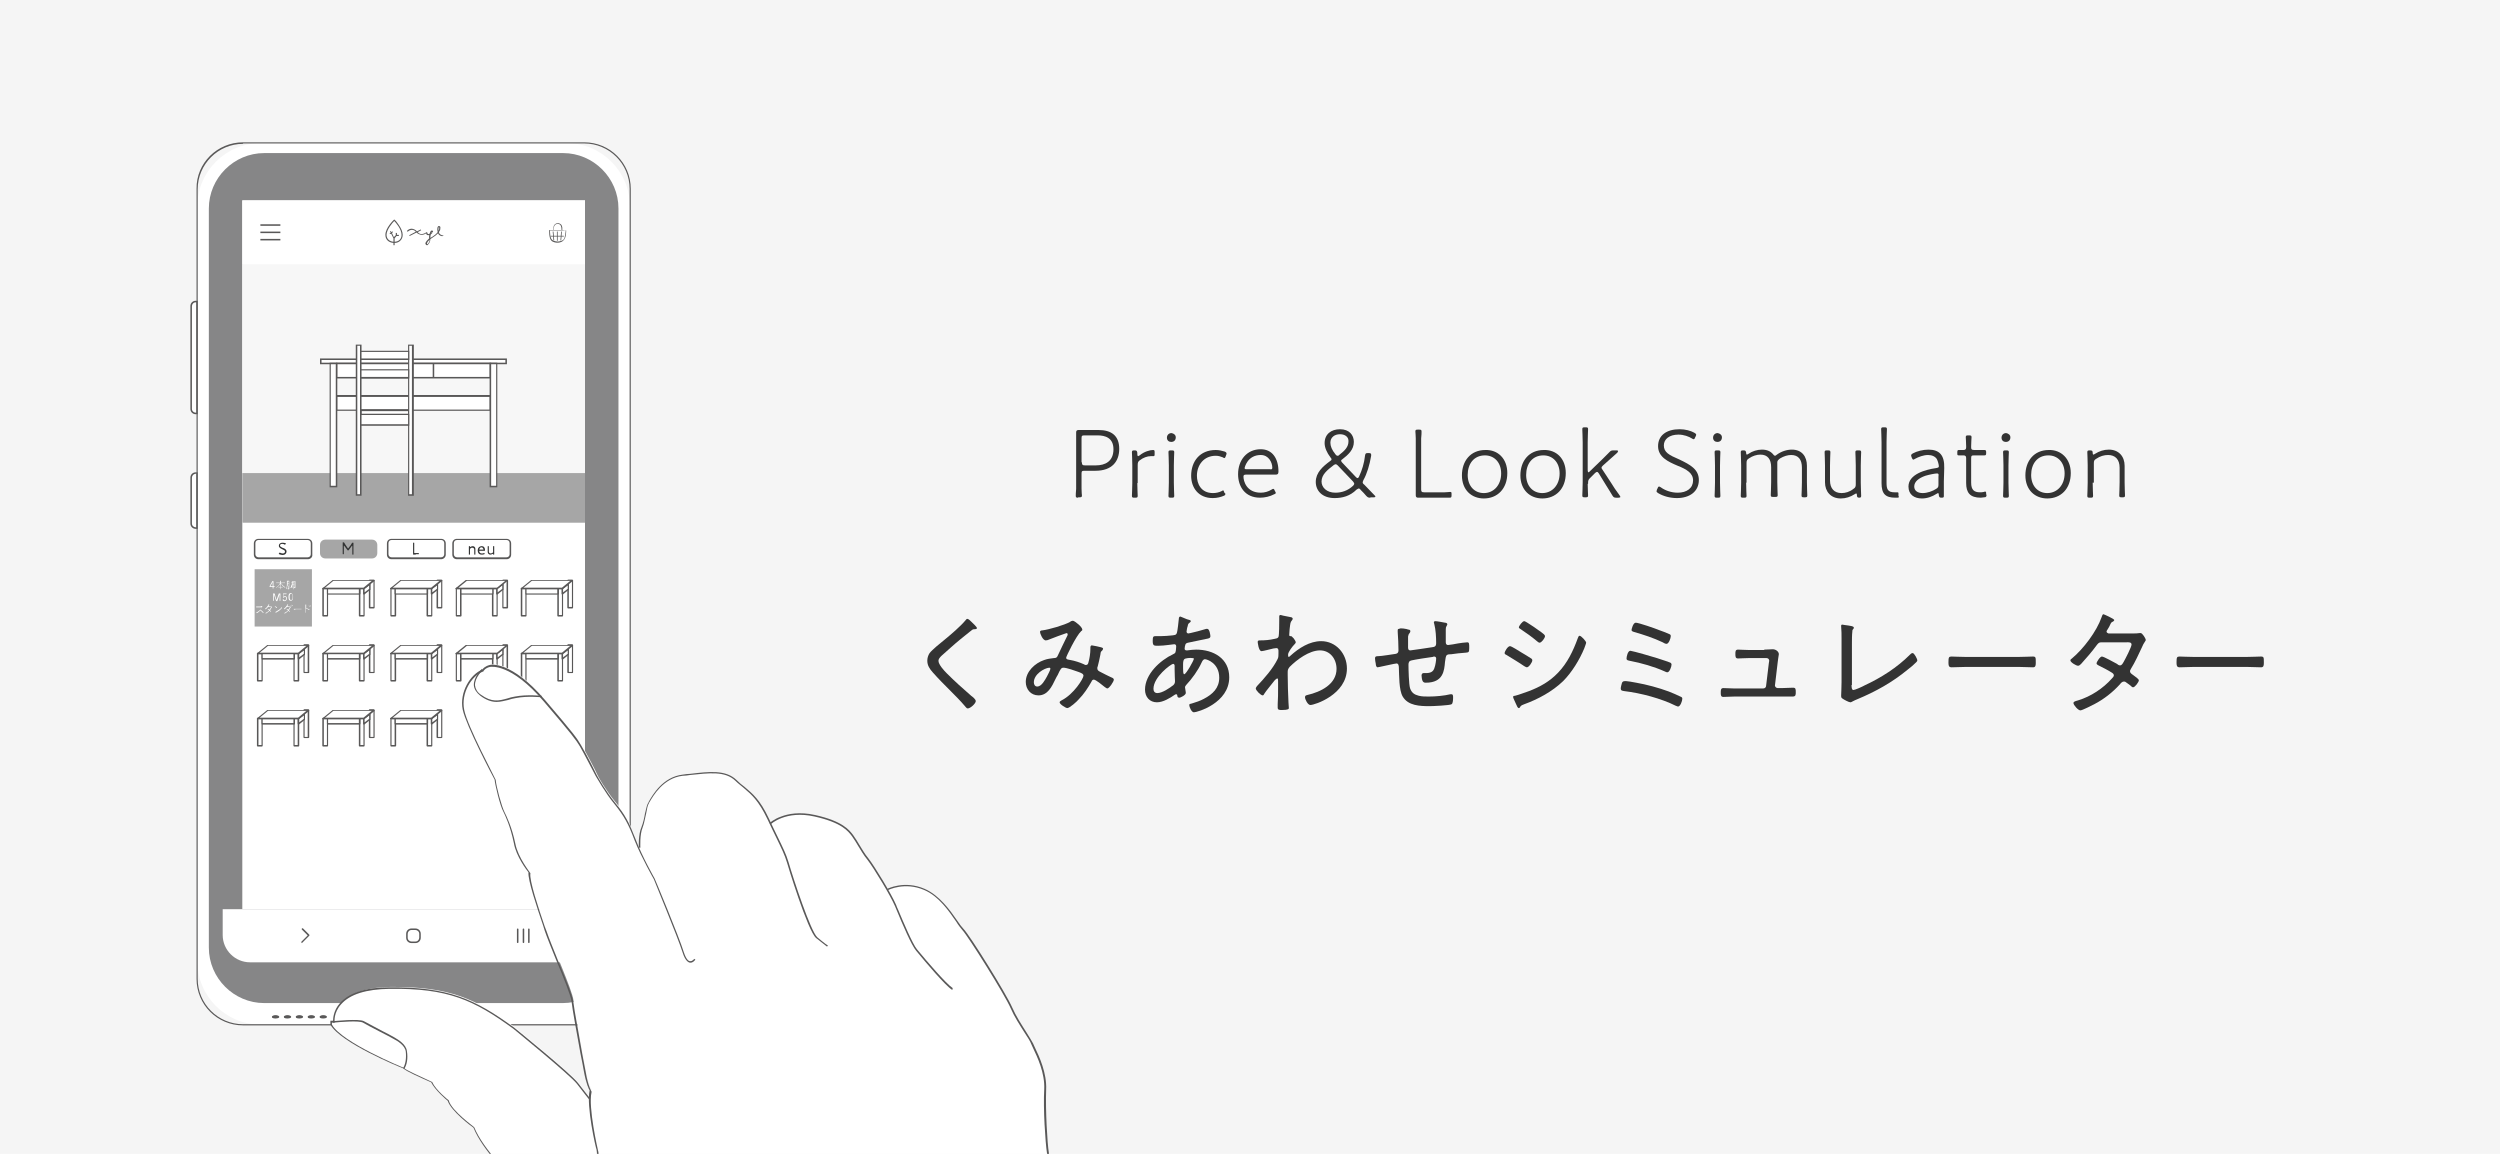 <?xml version="1.0" encoding="utf-8"?>
<!-- Generator: Adobe Illustrator 25.0.1, SVG Export Plug-In . SVG Version: 6.00 Build 0)  -->
<svg version="1.1" xmlns="http://www.w3.org/2000/svg" xmlns:xlink="http://www.w3.org/1999/xlink" x="0px" y="0px"
	 viewBox="0 0 650 300" style="enable-background:new 0 0 650 300;" xml:space="preserve">
<style type="text/css">
	.st0{fill:#FFFFFF;}
	.st1{fill:#F5F5F5;}
	.st2{enable-background:new    ;}
	.st3{fill:#333333;}
	.st4{clip-path:url(#_0998bf257918f11982331cb199a6a678_2_);}
	.st5{fill:#595858;}
	.st6{fill:#868687;}
	.st7{fill:#F7F7F7;}
	.st8{fill:#A6A6A6;}
	.st9{fill:#323333;}
</style>
<g id="レイヤー_1">
	<rect id="_0998bf257918f11982331cb199a6a678" class="st1" width="650" height="300"/>
	<g class="st2">
		<path class="st3" d="M280.3,129.4c-0.5,0-0.6-0.1-0.6-0.5c0-0.1,0-0.9,0.1-1.8c0-1,0-2.1,0-2.9v-7.2c0-1.7,0-4.4,0-4.6
			c0-0.4,0.2-0.6,0.6-0.6c0.2,0,2.1,0,3.4,0h1.8c3.4,0,5.4,1.5,5.4,4.9c0,3.2-1.8,5.7-6.2,5.7H282c-0.7,0-0.8,0.1-0.8,0.8v1
			c0,0.8,0,1.9,0,2.8c0,1,0.1,1.7,0.1,1.8c0,0.4-0.1,0.5-0.6,0.5H280.3z M281.3,120.2c0,0.6,0.1,0.8,0.8,0.8h2.8
			c2.4,0,4.6-1,4.6-4.2c0-3-2.2-3.6-4.1-3.6H282c-0.7,0-0.8,0.1-0.8,0.8V120.2z"/>
		<path class="st3" d="M295.7,125.6c0,1.1,0.1,3,0.1,3.3c0,0.4-0.1,0.5-0.6,0.5h-0.3c-0.5,0-0.6-0.1-0.6-0.5c0-0.2,0.1-2.1,0.1-3.3
			V121c0-1.4-0.1-3.1-0.1-3.4c0-0.4,0.1-0.5,0.6-0.5h0.1c0.5,0,0.6,0.1,0.7,0.6v0.4c0,0.3,0.1,0.5,0.2,0.5c0.1,0,0.2-0.1,0.4-0.2
			c1.2-1,2.7-1.4,3.5-1.4c0.4,0,0.4,0.2,0.4,0.6v0.6c0,0.3-0.1,0.4-0.3,0.4c-0.1,0-0.4,0-0.7,0c-0.9,0-2,0.4-2.9,1.1
			c-0.4,0.3-0.5,0.6-0.5,1.2V125.6z"/>
		<path class="st3" d="M305.7,113.7c0,0.7-0.4,1.2-1.2,1.2c-0.6,0-1.1-0.4-1.1-1.1s0.5-1.2,1.2-1.2
			C305.2,112.7,305.7,113.1,305.7,113.7z M304.4,129.4c-0.5,0-0.6-0.1-0.6-0.5c0-0.2,0.1-2.2,0.1-3.4V121c0-1.3-0.1-3.2-0.1-3.4
			c0-0.4,0.1-0.5,0.6-0.5h0.3c0.5,0,0.6,0.1,0.6,0.5c0,0.2-0.1,2.1-0.1,3.4v4.5c0,1.2,0.1,3.1,0.1,3.4c0,0.4-0.1,0.5-0.6,0.5H304.4z
			"/>
		<path class="st3" d="M318.6,128.4c0,0.2-0.1,0.4-0.4,0.5c-0.7,0.3-1.7,0.6-2.9,0.6c-3.7,0-5.6-2.7-5.6-5.8c0-3.8,2.3-6.7,6.4-6.7
			c0.9,0,1.6,0.2,2.3,0.4c0.3,0.1,0.5,0.3,0.5,0.5c0,0.1,0,0.2-0.1,0.4l-0.1,0.3c-0.1,0.3-0.2,0.5-0.4,0.5c-0.1,0-0.2-0.1-0.4-0.2
			c-0.5-0.2-1.1-0.4-1.8-0.4c-3.1,0-4.9,2.4-4.9,5.2c0,2,1,4.5,4.2,4.5c0.8,0,1.6-0.2,2.2-0.5c0.2-0.1,0.3-0.2,0.4-0.2
			c0.1,0,0.2,0.1,0.3,0.5l0.1,0.2C318.5,128.2,318.6,128.3,318.6,128.4z"/>
		<path class="st3" d="M331.5,127.7c0.1,0.2,0.2,0.3,0.2,0.4c0,0.2-0.1,0.3-0.4,0.4c-1.1,0.6-2.5,0.9-3.7,0.9
			c-3.9,0-5.7-2.9-5.7-6.1c0-3.7,2.3-6.5,5.9-6.5c3,0,4.6,2.4,4.6,5.8c0,0.6-0.2,0.8-0.7,0.8H324c-0.5,0-0.7,0.1-0.7,0.5
			c0,1.2,0.8,4.2,4.5,4.2c1,0,2-0.3,2.8-0.8c0.2-0.1,0.3-0.2,0.4-0.2c0.2,0,0.3,0.1,0.4,0.4L331.5,127.7z M330.8,121.6
			c0-1.3-0.9-3.3-3-3.3c-3.5,0-4.2,3.3-4.2,3.4c0,0.3,0.2,0.3,0.7,0.3h5.9C330.6,122.1,330.8,122,330.8,121.6z"/>
		<path class="st3" d="M356.3,129.4c-0.6,0-0.7-0.1-1.1-0.5c-0.4-0.5-0.9-1-1.4-1.5c-0.2-0.3-0.4-0.4-0.5-0.4s-0.3,0.1-0.6,0.3
			c-1.7,1.7-3.7,2.2-5.7,2.2c-3.2,0-4.9-1.9-4.9-4.2c0-2.4,1.8-4,3.7-5.4c0.3-0.2,0.4-0.3,0.4-0.5c0-0.1-0.1-0.3-0.3-0.5
			c-0.9-1.2-1.5-2.5-1.5-3.7c0-2.3,1.7-3.6,4-3.6c2.4,0,3.6,1.5,3.6,3.3c0,2-1.4,3.3-3.1,4.6c-0.2,0.1-0.2,0.2-0.2,0.3
			c0,0.1,0.1,0.3,0.2,0.4l3.6,3.8c0.2,0.2,0.3,0.3,0.5,0.3c0.1,0,0.3-0.2,0.4-0.5c0.7-1.5,1.3-3.4,1.5-5.3c0.1-0.6,0.2-0.7,0.7-0.7
			h0.3c0.4,0,0.6,0.1,0.6,0.4c0,0.1,0,0.2,0,0.3c-0.4,2.4-1.1,4.7-2,6.3c-0.1,0.3-0.2,0.4-0.2,0.6c0,0.2,0.1,0.4,0.4,0.6
			c0.9,0.9,1.7,1.8,2.7,2.8c0.1,0.1,0.2,0.2,0.2,0.3c0,0.1-0.1,0.2-0.4,0.2H356.3z M347.3,120.7c-0.2,0-0.3,0.1-0.5,0.2
			c-1.7,1.3-3.2,2.5-3.2,4.3c0,1.5,1.3,2.9,3.6,2.9c1.6,0,3.2-0.5,4.6-1.8c0.2-0.2,0.3-0.4,0.3-0.5c0-0.2-0.1-0.3-0.3-0.6l-4-4.2
			C347.6,120.8,347.4,120.7,347.3,120.7z M348.4,112.9c-1.4,0-2.5,0.8-2.5,2.2c0,0.9,0.4,1.9,1.3,3c0.2,0.3,0.4,0.4,0.6,0.4
			c0.2,0,0.3-0.1,0.5-0.3c1.3-1,2.3-2,2.3-3.4C350.7,113.7,349.8,112.9,348.4,112.9z"/>
		<path class="st3" d="M371.9,129.4c-1.2,0-2.9,0-3.2,0c-0.4,0-0.6-0.2-0.6-0.6c0-0.3,0-2.9,0-4.6v-7.3c0-0.9,0-1.8,0-2.9
			c0-0.8-0.1-1.6-0.1-1.8c0-0.4,0.1-0.5,0.6-0.5h0.4c0.5,0,0.6,0.1,0.6,0.5c0,0.2,0,1.1-0.1,1.8c0,1,0,1.9,0,2.9v10.3
			c0,0.6,0.1,0.8,0.8,0.8h3c0.7,0,1.5,0,2.3,0c0.6,0,1.1-0.1,1.4-0.1c0.4,0,0.4,0.1,0.4,0.6v0.3c0,0.5-0.1,0.6-0.5,0.6s-2.4,0-3.6,0
			H371.9z"/>
		<path class="st3" d="M391.9,123c0,4.1-2.6,6.6-6.1,6.6c-3.2,0-5.7-2.2-5.7-6c0-3.7,2.2-6.6,6.1-6.6
			C389.4,116.9,391.9,119.2,391.9,123z M381.6,123.5c0,2.9,1.8,4.7,4.2,4.7c2.5,0,4.5-2,4.5-5.1c0-3-1.9-4.7-4.2-4.7
			C383.2,118.4,381.6,120.6,381.6,123.5z"/>
		<path class="st3" d="M407.1,123c0,4.1-2.6,6.6-6.1,6.6c-3.2,0-5.7-2.2-5.7-6c0-3.7,2.2-6.6,6.1-6.6
			C404.6,116.9,407.1,119.2,407.1,123z M396.8,123.5c0,2.9,1.8,4.7,4.2,4.7c2.5,0,4.5-2,4.5-5.1c0-3-1.9-4.7-4.2-4.7
			C398.4,118.4,396.8,120.6,396.8,123.5z"/>
		<path class="st3" d="M412.8,125.8c0,0.8,0.1,2.8,0.1,3c0,0.4-0.1,0.5-0.6,0.5H412c-0.5,0-0.6-0.1-0.6-0.5c0-0.2,0.1-2.2,0.1-3.4
			V115c0-1.3-0.1-3-0.1-3.4c0-0.4,0.1-0.5,0.6-0.5h0.3c0.5,0,0.6,0.1,0.6,0.5c0,0.4-0.1,2.2-0.1,3.4v7.3c0,0.3,0.1,0.5,0.2,0.5
			s0.2-0.1,0.4-0.3l3.1-3c0.7-0.7,1.3-1.3,1.9-1.9c0.4-0.4,0.5-0.5,1.1-0.5h0.8c0.3,0,0.4,0.1,0.4,0.2c0,0.1-0.1,0.2-0.2,0.4
			c-0.9,0.8-1.8,1.6-2.8,2.5l-0.9,0.8c-0.3,0.3-0.4,0.4-0.4,0.6c0,0.2,0.1,0.3,0.3,0.6l2.1,3.2c0.6,1,1.4,2.2,2.3,3.4
			c0.1,0.2,0.2,0.3,0.2,0.4c0,0.1-0.2,0.2-0.5,0.2h-0.6c-0.5,0-0.7-0.1-1-0.6c-0.5-0.9-1-1.6-1.6-2.6l-1.9-3.1
			c-0.2-0.3-0.3-0.4-0.5-0.4c-0.1,0-0.3,0.1-0.5,0.3l-1.4,1.4c-0.3,0.3-0.4,0.6-0.4,1.1V125.8z"/>
		<path class="st3" d="M441.7,124.8c0,3-2.4,4.7-5.7,4.7c-1.8,0-3.6-0.5-4.9-1.3c-0.3-0.2-0.4-0.3-0.4-0.5c0-0.1,0.1-0.2,0.1-0.4
			l0.2-0.4c0.1-0.3,0.2-0.4,0.4-0.4c0.1,0,0.2,0.1,0.4,0.2c1.1,0.8,2.7,1.4,4.4,1.4c2.4,0,4-1.2,4-3.2c0-1.9-1.7-2.9-4-3.8
			c-2.6-1.1-5.1-2.3-5.1-5.1c0-2.8,2.2-4.4,5.6-4.4c1.5,0,2.9,0.4,3.8,0.9c0.3,0.2,0.5,0.3,0.5,0.5c0,0.1,0,0.2-0.1,0.4l-0.2,0.4
			c-0.1,0.3-0.2,0.4-0.4,0.4c-0.1,0-0.2-0.1-0.4-0.2c-0.8-0.5-2.1-1-3.5-1c-2.4,0-3.8,1.2-3.8,2.8c0,1.8,1.3,2.5,4.1,3.7
			C439.4,120.8,441.7,122,441.7,124.8z"/>
		<path class="st3" d="M447.7,113.7c0,0.7-0.4,1.2-1.2,1.2c-0.6,0-1.1-0.4-1.1-1.1s0.5-1.2,1.2-1.2
			C447.2,112.7,447.7,113.1,447.7,113.7z M446.4,129.4c-0.5,0-0.6-0.1-0.6-0.5c0-0.2,0.1-2.2,0.1-3.4V121c0-1.3-0.1-3.2-0.1-3.4
			c0-0.4,0.1-0.5,0.6-0.5h0.3c0.5,0,0.6,0.1,0.6,0.5c0,0.2-0.1,2.1-0.1,3.4v4.5c0,1.2,0.1,3.1,0.1,3.4c0,0.4-0.1,0.5-0.6,0.5H446.4z
			"/>
		<path class="st3" d="M454,125.5c0,1.4,0.1,3.2,0.1,3.4c0,0.4-0.1,0.5-0.6,0.5h-0.3c-0.5,0-0.6-0.1-0.6-0.5c0-0.2,0.1-2,0.1-3.4
			V121c0-0.9-0.1-3.1-0.1-3.4c0-0.4,0.1-0.5,0.6-0.5h0.1c0.5,0,0.6,0.1,0.7,0.6c0,0.4,0.1,0.5,0.2,0.5c0.1,0,0.2-0.1,0.4-0.2
			c1-0.7,2.3-1.1,3.5-1.1c1.3,0,2.2,0.4,2.9,1.2c0.2,0.3,0.4,0.4,0.5,0.4c0.1,0,0.3-0.1,0.5-0.3c1.1-0.8,2.5-1.3,3.9-1.3
			c2.6,0,3.9,1.8,3.9,4.2v4.3c0,1.3,0.1,3.2,0.1,3.4c0,0.4-0.1,0.5-0.6,0.5h-0.3c-0.5,0-0.6-0.1-0.6-0.5c0-0.2,0.1-2.1,0.1-3.4v-3.8
			c0-2.1-0.9-3.3-2.8-3.3c-0.9,0-1.9,0.3-2.9,0.9c-0.5,0.4-0.7,0.6-0.7,1c0,0.1,0,0.2,0,0.3c0,0.4,0,0.8,0,1v3.8
			c0,1.3,0.1,3.2,0.1,3.4c0,0.4-0.1,0.5-0.6,0.5H461c-0.5,0-0.6-0.1-0.6-0.5c0-0.2,0.1-2.1,0.1-3.4v-3.8c0-2.1-0.9-3.3-2.8-3.3
			c-0.9,0-2,0.3-3,1c-0.5,0.3-0.6,0.6-0.6,1.2V125.5z"/>
		<path class="st3" d="M483.5,129.4c-0.5,0-0.7-0.1-0.7-0.6c0-0.4-0.1-0.5-0.2-0.5c-0.1,0-0.2,0.1-0.4,0.2c-1.1,0.7-2.3,1.1-3.6,1.1
			c-2.6,0-4.1-1.8-4.1-4.2V121c0-1.2-0.1-3.1-0.1-3.4c0-0.4,0.1-0.5,0.6-0.5h0.3c0.5,0,0.6,0.1,0.6,0.5c0,0.2-0.1,2.2-0.1,3.4v3.9
			c0,2.1,1.1,3.3,3,3.3c1,0,2.1-0.3,3.1-1.1c0.5-0.3,0.6-0.6,0.6-1.2V121c0-1.2-0.1-3.1-0.1-3.4c0-0.4,0.1-0.5,0.6-0.5h0.3
			c0.5,0,0.6,0.1,0.6,0.5c0,0.3-0.1,2.2-0.1,3.4v4.5c0,1,0.1,3,0.1,3.4c0,0.4-0.1,0.5-0.6,0.5H483.5z"/>
		<path class="st3" d="M493.3,129.4c-0.2,0-0.3,0-0.5,0c-2.6,0-3.6-1-3.6-3.8V115c0-1.3-0.1-3.1-0.1-3.4c0-0.4,0.1-0.5,0.6-0.5h0.3
			c0.5,0,0.6,0.1,0.6,0.5c0,0.3-0.1,2.1-0.1,3.4v10.5c0,1.7,0.3,2.5,2.1,2.5c0.2,0,0.5,0,0.7,0c0.3,0,0.3,0.1,0.3,0.4v0.5
			C493.8,129.3,493.7,129.4,493.3,129.4z"/>
		<path class="st3" d="M504.8,129.4c-0.5,0-0.6-0.1-0.7-0.6c0-0.4-0.1-0.6-0.2-0.6c-0.1,0-0.2,0.1-0.4,0.2c-1.1,0.7-2.4,1.2-3.8,1.2
			c-2,0-3.5-1-3.5-3.1c0-3.2,4.4-4.4,7.2-4.8c0.6-0.1,0.7-0.2,0.7-0.5c0-0.3-0.2-1.2-0.5-1.8c-0.4-0.7-1.3-1.1-2.3-1.1
			c-1.2,0-2.5,0.5-3.4,1c-0.2,0.1-0.3,0.2-0.4,0.2c-0.2,0-0.2-0.1-0.4-0.4l-0.1-0.3c-0.1-0.2-0.1-0.3-0.1-0.4c0-0.2,0.1-0.3,0.4-0.5
			c1.1-0.6,2.7-1,4.1-1c2.9,0,4.2,1.5,4.1,4.8l-0.1,3.5c0,0.9,0,1.9,0,2.9c0,0.3,0,0.7,0,0.9c0,0.3-0.1,0.4-0.6,0.4H504.8z
			 M503.6,123.1c-0.5,0-2,0.3-3,0.6c-1.7,0.6-2.9,1.5-2.9,2.8c0,1.1,0.9,1.7,2.2,1.7c1.2,0,2.6-0.5,3.5-1.1c0.5-0.3,0.6-0.5,0.6-1.1
			l0-2.1C504.1,123.2,504,123.1,503.6,123.1z"/>
		<path class="st3" d="M516.5,128.6c0,0.5-0.1,0.7-0.6,0.7c-0.3,0-0.6,0.1-0.9,0.1c-2.8,0-3.8-1.3-3.8-3.8v-6.5
			c0-0.5-0.2-0.7-0.7-0.7c-0.4,0-0.9,0-1.2,0c-0.4,0-0.4-0.1-0.4-0.6v-0.2c0-0.5,0.1-0.6,0.4-0.6c0.3,0,0.8,0,1.2,0
			c0.5,0,0.7-0.2,0.7-0.7v-0.3c0-0.8-0.1-2.2-0.1-2.3c0-0.4,0.1-0.5,0.6-0.5h0.3c0.5,0,0.6,0.1,0.6,0.5c0,0.1-0.1,1.5-0.1,2.3v0.3
			c0,0.5,0.1,0.7,0.8,0.7h0.3c0.8,0,2.1,0,2.3,0c0.4,0,0.5,0.1,0.5,0.6v0.2c0,0.5-0.1,0.6-0.5,0.6c-0.2,0-1.6,0-2.3,0h-0.3
			c-0.7,0-0.8,0.1-0.8,0.8v6.3c0,1.9,0.8,2.5,2.3,2.5c0.3,0,0.6,0,1-0.1c0.1,0,0.2-0.1,0.3-0.1c0.3,0,0.3,0.2,0.3,0.6V128.6z"/>
		<path class="st3" d="M522.7,113.7c0,0.7-0.4,1.2-1.2,1.2c-0.6,0-1.1-0.4-1.1-1.1s0.5-1.2,1.2-1.2
			C522.2,112.7,522.7,113.1,522.7,113.7z M521.4,129.4c-0.5,0-0.6-0.1-0.6-0.5c0-0.2,0.1-2.2,0.1-3.4V121c0-1.3-0.1-3.2-0.1-3.4
			c0-0.4,0.1-0.5,0.6-0.5h0.3c0.5,0,0.6,0.1,0.6,0.5c0,0.2-0.1,2.1-0.1,3.4v4.5c0,1.2,0.1,3.1,0.1,3.4c0,0.4-0.1,0.5-0.6,0.5H521.4z
			"/>
		<path class="st3" d="M538.4,123c0,4.1-2.6,6.6-6.1,6.6c-3.2,0-5.7-2.2-5.7-6c0-3.7,2.2-6.6,6.1-6.6
			C535.8,116.9,538.4,119.2,538.4,123z M528.1,123.5c0,2.9,1.8,4.7,4.2,4.7c2.5,0,4.5-2,4.5-5.1c0-3-1.9-4.7-4.2-4.7
			C529.7,118.4,528.1,120.6,528.1,123.5z"/>
		<path class="st3" d="M544.1,125.5c0,1.3,0.1,3.2,0.1,3.4c0,0.4-0.1,0.5-0.6,0.5h-0.3c-0.5,0-0.6-0.1-0.6-0.5
			c0-0.2,0.1-2.1,0.1-3.4V121c0-1.3-0.1-3.2-0.1-3.4c0-0.4,0.1-0.5,0.6-0.5h0.1c0.5,0,0.7,0.1,0.7,0.6c0,0.4,0.1,0.5,0.2,0.5
			c0.1,0,0.2-0.1,0.4-0.2c1.1-0.7,2.3-1.1,3.6-1.1c2.6,0,4.1,1.8,4.1,4.2v4.3c0,1.3,0.1,3.2,0.1,3.4c0,0.4-0.1,0.5-0.6,0.5h-0.3
			c-0.5,0-0.6-0.1-0.6-0.5c0-0.2,0.1-2.1,0.1-3.4v-3.8c0-2.1-1.1-3.3-3-3.3c-1,0-2.1,0.3-3.1,1c-0.5,0.3-0.6,0.5-0.6,1.2V125.5z"/>
	</g>
	<g class="st2">
		<path class="st3" d="M254,163.3c0,0.3-0.5,0.3-0.7,0.3c-0.6,0-0.7,0.4-1.1,0.6c-0.9,0.7-1.7,1.4-2.6,2.1c-1.6,1.3-3.2,2.8-4.8,4.2
			c-0.4,0.4-0.8,0.8-0.8,1.3c0,1,1.5,2.6,2.2,3.3c2,2,4.1,3.9,6.3,5.8c0.4,0.3,1.2,0.9,1.2,1.4c0,0.6-1.4,1.9-2.1,1.9
			c-0.3,0-0.6-0.5-0.8-0.7c-1.1-1.3-2.4-2.6-3.6-3.8c-1.6-1.6-3.2-3.2-4.7-4.9c-0.8-0.9-1.4-1.8-1.4-3c0-0.7,0.2-1.4,0.6-2
			c0.7-0.9,2.8-2.6,3.8-3.4c1.7-1.4,4.2-3.5,5.6-5.2c0.1-0.1,0.2-0.3,0.4-0.3c0.3,0,0.8,0.5,1.1,0.8C253,162.1,254,163,254,163.3z"
			/>
		<path class="st3" d="M281.4,163.7c0,0.2-0.1,0.3-0.3,0.4c-1.3,1.2-3.9,6.6-3.9,6.9c0,0.5,0.6,0.5,1.1,0.6c1.1,0.2,2.4,0.6,3.5,1.1
			c0.1,0.1,0.4,0.2,0.5,0.2c0.5,0,0.6-0.3,0.7-0.7c0.3-1,0.5-2.4,0.5-3.5v-0.2c0-0.3,0-0.7,0.4-0.7c0.2,0,2.1,0.4,2.4,0.5
			c0.2,0.1,0.5,0.1,0.5,0.4c0,0.1-0.1,0.2-0.2,0.4c-0.4,0.4-0.4,0.3-0.5,1.1c-0.2,1-0.4,2-0.7,3.1c-0.1,0.1-0.1,0.4-0.1,0.5
			c0,0.5,0.4,0.7,0.8,0.9c0.6,0.3,2.3,1.2,2.8,1.4c0.3,0.1,0.7,0.3,0.7,0.6c0,0.5-1.2,2.3-1.7,2.3c-0.2,0-0.5-0.3-0.7-0.4
			c-0.5-0.4-2.3-1.9-2.8-1.9c-0.3,0-0.5,0.2-0.6,0.5c-0.9,1.6-2,3.3-3.4,4.7c-0.4,0.5-2.3,2.2-2.9,2.2c-0.4,0-2-1-2-1.5
			c0-0.2,0.3-0.4,0.5-0.5c3.2-1.6,5.7-5.7,5.7-6.4c0-0.5-0.5-0.7-1.3-1c-0.8-0.3-3.1-1.1-3.9-1.1c-0.6,0-0.8,0.4-1.5,1.9
			c-0.2,0.3-0.4,0.7-0.6,1.1c-0.9,1.9-2,4.2-4.4,4.2c-2,0-3.3-1.6-3.3-3.5c0-2.7,2.4-4.9,4.8-5.7c0.8-0.3,1.7-0.4,2.5-0.5
			c0.5,0,0.8-0.1,1-0.6c0.8-1.7,1.6-3.4,2.4-5c0.1-0.1,0.2-0.4,0.2-0.6c0-0.2-0.2-0.3-0.3-0.3c-0.1,0-4.2,1.5-4.6,1.7
			c-0.2,0.1-0.5,0.2-0.8,0.2c-0.8,0-1.5-1.8-1.5-2.2c0-0.3,0.3-0.4,0.6-0.4c1.7-0.2,5.8-1.4,7.2-2.2c0.2-0.2,0.5-0.3,0.8-0.3
			C279.5,161.5,281.4,163,281.4,163.7z M268.8,177.4c0,0.6,0.3,1.1,0.9,1.1c1.1,0,2-1.7,2.5-2.6c0.2-0.4,0.9-1.7,0.9-2
			c0-0.2-0.1-0.3-0.3-0.3C271.5,173.7,268.8,175.3,268.8,177.4z"/>
		<path class="st3" d="M308.6,161c0.6,0.2,1,0.2,1,0.5c0,0.2-0.2,0.3-0.3,0.4c-0.4,0.3-0.4,0.4-0.5,0.9c-0.1,0.1-0.3,1.3-0.3,1.4
			c0,0.3,0.2,0.5,0.5,0.5c0.1,0,0.3-0.1,0.5-0.1c1-0.2,2.8-0.7,3.8-1c0.2-0.1,0.4-0.1,0.6-0.1c0.6,0,0.8,1.7,0.8,1.9
			c0,0.5-0.4,0.6-1,0.7c-1.4,0.3-3.3,0.7-4.8,1c-0.4,0.1-0.6,0.2-0.7,0.5c-0.1,0.2-0.2,0.8-0.2,1.1c0,0.3,0.3,0.4,0.5,0.4
			c0.1,0,0.2,0,0.2,0c0.7-0.1,1.6-0.2,2.3-0.2c4.5,0,8.6,2.3,8.6,7.2c0,6.7-8.3,9.1-9.2,9.1c-0.6,0-1.2-1.4-1.2-1.9
			c0-0.3,0.3-0.3,0.7-0.4c1-0.3,2.2-0.7,3.1-1.2c2.3-1.2,4-2.8,4-5.5c0-3.8-3.2-4.8-3.7-4.8c-0.5,0-0.7,0.5-0.9,0.9
			c-0.9,2-2.5,4.2-4,5.8c-0.2,0.2-0.3,0.4-0.3,0.6c0,0.2,0.2,1.1,0.2,1.3c0,0.1,0,0.1,0,0.2c0,0.5-1.3,1.2-1.7,1.2
			c-0.3,0-0.5-0.2-0.5-0.5c0-0.2-0.1-0.4-0.3-0.4c-0.2,0-0.2,0.1-0.3,0.1c-1.3,0.9-3.1,2-4.7,2c-1.9,0-3.1-1.4-3.1-3.3
			c0-4,3.9-7.6,7.3-9.2c0.7-0.3,0.7-0.5,0.8-1.9c0-0.1,0-0.1,0-0.2c0-0.3-0.2-0.5-0.5-0.5c-0.4,0-2.5,0.4-4.2,0.4
			c-1.1,0-1.4,0-1.4-1.3c0-1.1,0.2-1.2,0.7-1.2c0.4,0,0.9,0,1.3,0c1,0,2.1-0.1,3.1-0.2c0.5-0.1,1,0,1.2-0.7c0.1-0.1,0.5-3.4,0.5-3.7
			c0-0.2,0.1-0.5,0.4-0.5C307.1,160.4,308.3,160.9,308.6,161z M299.9,179.1c0,0.6,0.3,1.1,1,1.1c1.3,0,3.2-1.3,4.2-2.1
			c0.3-0.3,0.4-0.6,0.4-1c0-0.1-0.1-1.8-0.1-3.1v-0.9c0-0.2-0.1-0.5-0.4-0.5C304.4,172.7,299.9,176,299.9,179.1z M307.9,171.4
			c-0.2,0.2-0.3,0.7-0.3,1.3v1.1c0,0.6,0,1.5,0.3,1.5c0.5,0,2.5-3.6,2.5-4c0-0.2-0.2-0.2-0.4-0.2C309.5,171,308.2,171.1,307.9,171.4
			z"/>
		<path class="st3" d="M335.8,160.5c0.2,0.1,0.3,0.2,0.3,0.4c0,0.1-0.1,0.3-0.2,0.4c-0.4,0.5-0.4,0.6-0.6,2.3c0,0.3-0.1,1.3-0.1,1.5
			c0,0.2,0.1,0.3,0.3,0.3h0.1c0.2,0,0.2,0,0.5,0.3c0,0.1,0.1,0.1,0.2,0.2c0.2,0.3,0.6,0.8,0.6,1.1c0,0.2-0.3,0.5-0.4,0.6
			c-0.4,0.4-1.6,1.9-1.6,2.6c0,0.3,0,0.6,0.2,0.6c0.1,0,0.3-0.2,0.4-0.3c2.2-2,5-3.8,8-3.8c3.9,0,6.7,3.3,6.7,7.1
			c0,6.8-8.4,9.5-9.5,9.5c-0.7,0-1.4-1.5-1.4-2c0-0.5,0.3-0.5,0.6-0.6c3.5-0.8,7.6-2.8,7.6-6.8c0-2.6-1.7-4.8-4.3-4.8
			c-2.8,0-6,2.4-7.9,4.3c-0.4,0.5-0.5,0.8-0.5,1.3v0.8c0,2.4,0.1,4.7,0.2,7.1c0,0.3,0.1,1.3,0.1,1.5c0,0.2-0.1,0.5-1.8,0.5
			c-0.6,0-1.1,0-1.1-0.6c0-0.2,0-0.6,0-0.9c0.1-1.4,0.1-2.9,0.1-4.3c0-0.7,0-1.2,0-1.6c0-0.6,0-0.8-0.2-0.8c-0.2,0-0.5,0.3-0.7,0.5
			c-0.5,0.7-2.3,2.8-2.7,3.5c-0.1,0.2-0.2,0.4-0.4,0.4c-0.5,0-1.8-1.3-1.8-1.8c0-0.2,0.2-0.4,0.3-0.6c1.9-2,4.2-4.6,5.4-7.1
			c0.2-0.4,0.2-0.9,0.2-1.4v-0.7c0-0.3-0.1-0.7-0.5-0.7c-0.2,0-0.6,0.1-0.8,0.1c-0.5,0.1-2.7,0.7-3.1,0.7c-0.8,0-1-2.4-1-2.4
			c0-0.4,0.3-0.4,0.6-0.4c1.3,0,2.5-0.1,3.8-0.4c0.4-0.1,0.8-0.1,1-0.5c0.2-0.4,0.2-3.7,0.2-4.3c0-0.5,0-0.8,0-1
			c0-0.3,0.1-0.4,0.4-0.4C333.5,160.1,335.5,160.4,335.8,160.5z"/>
		<path class="st3" d="M366.2,163.7c0.2,0,0.5,0.1,0.5,0.4c0,0.2-0.1,0.3-0.2,0.5c-0.3,0.3-0.3,0.5-0.4,0.9c0,0.3,0,0.8,0,1.2v1.2
			c0,0.5-0.1,1.2,0.6,1.2c0.2,0,4.9-0.7,5.5-0.8c0.8-0.1,1.2-0.2,1.2-1.1c0-1.5-0.1-3.5-0.5-5c0-0.1-0.1-0.2-0.1-0.4
			c0-0.2,0.2-0.3,0.4-0.3c0.4,0,2,0.3,2.5,0.4c0.2,0,0.6,0.1,0.6,0.4c0,0.2-0.2,0.4-0.2,0.5c-0.2,0.3-0.2,0.6-0.2,1
			c0,0.8,0,1.7,0,2.5v0.4c0,0.2-0.1,1,0.6,1c0.2,0,2.2-0.3,2.5-0.4c0.5-0.1,2.1-0.3,2.5-0.3c0.5,0,0.5,0.4,0.5,1.5
			c0,1.2-0.2,1.1-1,1.2c-1.2,0.1-2.5,0.2-3.7,0.4c-0.4,0-0.8,0-1.1,0.2c-0.3,0.2-0.4,1-0.5,1.8c-0.2,2.2-0.4,5.4-5,5.4
			c-0.4,0-0.6-0.1-0.8-0.4c-0.2-0.3-0.3-1.2-0.3-1.5c0-0.3,0.2-0.6,0.5-0.6c0.2,0,0.4,0,0.6,0c1.2,0,2-0.3,2.3-1.5
			c0.2-0.5,0.4-1.8,0.4-2.3c0-0.3-0.2-0.5-0.5-0.5c-0.1,0-0.3,0-0.4,0.1c-0.9,0.1-4.7,0.7-5.5,0.9c-0.6,0.1-0.8,0.5-0.8,1.1
			c0,1.2,0.1,5.1,0.4,6.1c0.4,1.2,1.1,1.7,2.3,2c0.8,0.2,1.7,0.2,2.6,0.2c1.7,0,4-0.2,5.6-0.6c0.1,0,0.2,0,0.3,0
			c0.4,0,0.4,0.5,0.4,0.8c0,0.4,0,1.6-0.4,1.8c-0.4,0.3-4.9,0.5-5.7,0.5c-2.5,0-5.6-0.1-7-2.5c-1-1.7-0.9-5.5-1-7.5
			c0-0.5-0.1-1.1-0.6-1.1c-0.4,0-3.8,0.8-4.4,0.9c-0.2,0-0.4,0.1-0.5,0.1c-0.4,0-0.5-0.6-0.5-0.9c-0.1-0.4-0.2-1.1-0.2-1.4
			c0-0.6,0.4-0.6,0.9-0.6c0.7,0,3.8-0.5,4.5-0.6c0.5-0.1,0.7-0.4,0.7-0.9c0-1-0.1-3.8-0.2-4.8c0-0.1,0-0.3,0-0.4
			c0-0.3,0.1-0.4,0.4-0.4C364,163.2,365.7,163.5,366.2,163.7z"/>
		<path class="st3" d="M392.6,168c0.4,0,2.4,1.3,2.9,1.6c0.5,0.3,2.2,1.3,2.6,1.6c0.2,0.1,0.3,0.3,0.3,0.5c0,0.5-0.9,1.8-1.4,1.8
			c-0.2,0-0.5-0.2-0.7-0.3c-1.6-1.1-3-1.9-4.6-2.9c-0.2-0.1-0.5-0.2-0.5-0.5C391.2,169.4,392,168,392.6,168z M412.4,167.1
			c0,0.2-0.4,1.2-0.5,1.5c-1.2,2.9-3.2,6.2-5.5,8.5c-2.8,2.7-6.5,4.7-10.1,6c-0.4,0.2-0.7,0.2-1,0.6c-0.1,0.2-0.2,0.4-0.4,0.4
			c-0.3,0-0.5-0.5-0.8-1.2c-0.1-0.3-0.7-1.4-0.7-1.7s0.4-0.3,0.5-0.3c0.9-0.2,2.7-0.9,3.6-1.2c2.9-1.1,5.4-2.5,7.6-4.8
			c2.4-2.5,3.9-5.6,5.1-8.9c0.1-0.2,0.2-0.7,0.5-0.7C411.1,165.3,412.4,166.7,412.4,167.1z M396.3,161.5c0.3,0,1.7,1,2.5,1.5
			c0.9,0.7,1.8,1.2,2.6,1.9c0.1,0.1,0.3,0.3,0.3,0.5c0,0.5-0.9,1.7-1.4,1.7c-0.2,0-0.5-0.2-0.7-0.4c-1.3-1.1-2.7-2.1-4.2-3.1
			c-0.2-0.1-0.5-0.3-0.5-0.5C394.9,162.8,395.8,161.5,396.3,161.5z"/>
		<path class="st3" d="M425.4,177.5c2.8,0.5,5.8,1.3,8.5,2.3c0.6,0.2,2.6,1.1,3.2,1.4c0.2,0.1,0.3,0.2,0.3,0.5c0,0.5-0.5,2-1.1,2
			c-0.2,0-0.5-0.2-0.6-0.2c-3.8-1.9-9.1-3.3-13.3-3.8c-0.6-0.1-1-0.1-1-0.7c0-0.4,0.2-1,0.3-1.4c0.1-0.3,0.3-0.5,0.7-0.5
			C422.7,177,425,177.4,425.4,177.5z M430.8,171.1c0.8,0.3,2.9,0.9,3.5,1.2c0.2,0.1,0.3,0.3,0.3,0.5c0,0.5-0.5,2-1.1,2
			c-0.2,0-0.4-0.1-0.6-0.2c-2.9-1.3-6.1-2.2-9.2-2.8c-0.4-0.1-0.8-0.1-0.8-0.6c0-0.4,0.3-2,1-2C424.7,169.3,429.9,170.8,430.8,171.1
			z M425.3,161.9c0.7,0,5.1,1.5,6,1.9c0.6,0.2,2.2,0.8,2.8,1.1c0.2,0.1,0.3,0.2,0.3,0.5c0,0.5-0.5,2-1.1,2c-0.3,0-0.7-0.2-1-0.4
			c-2.3-1.1-5-2-7.5-2.7c-0.3-0.1-0.6-0.2-0.6-0.5C424.2,163.6,424.6,161.9,425.3,161.9z"/>
		<path class="st3" d="M458.7,168.9c0.8,0,1.8-0.1,2.2-0.1c0.8,0,1.6,0.6,1.6,1.3c0,0-0.3,1.9-0.3,2.1l-0.7,5.9
			c-0.1,0.4,0.3,0.8,0.7,0.8h1.1c1,0,1.9-0.1,2.9-0.1c0.7,0,0.7,0.4,0.7,1.2c0,0.6,0,1.1-0.8,1.1c-1,0-1.9,0-2.8,0h-12.4
			c-0.9,0-2.1,0.1-2.8,0.1c-0.7,0-0.7-0.5-0.7-1.1c0-0.7,0-1.2,0.7-1.2s1.9,0.1,2.8,0.1h7.5c0.5,0,0.8-0.3,0.8-0.8l0.7-5.8
			c0-0.1,0.1-0.5,0.1-0.6c0-0.4-0.3-0.7-0.7-0.7h-4.6c-1,0-2.2,0.1-2.8,0.1c-0.7,0-0.7-0.5-0.7-1.2c0-0.6,0-1.1,0.7-1.1
			c0.6,0,1.7,0.1,2.8,0.1H458.7z"/>
		<path class="st3" d="M481.4,178.1c0,0.8,0.1,1.3,0.5,1.3c0.4,0,2.4-0.9,2.9-1.2c4.3-2,8.4-4.6,11.8-8c0.2-0.2,0.4-0.4,0.7-0.4
			c0.4,0,1.2,1.5,1.2,1.9c0,0.2-0.2,0.4-0.3,0.5c-0.7,0.7-1.4,1.3-2.2,1.9c-4,3.3-8.3,5.7-13.1,7.7c-0.4,0.2-0.8,0.3-1.1,0.5
			c-0.2,0.1-0.5,0.3-0.7,0.3c-0.4,0-1.7-0.7-2.1-1c-0.3-0.2-0.3-0.4-0.3-0.8c0-0.3,0.1-1.9,0.1-3.4V166c0-1,0-2.1-0.1-3.1
			c0-0.1,0-0.2,0-0.2c0-0.2,0.1-0.3,0.3-0.3c0.2,0,0.4,0.1,0.6,0.1c1.5,0.2,2.4,0.3,2.4,0.7c0,0.2-0.1,0.3-0.2,0.4
			c-0.2,0.2-0.2,0.4-0.2,0.7c-0.1,0.8-0.1,2.2-0.1,3.1V178.1z"/>
		<path class="st3" d="M524.9,170.8c1.3,0,3.1-0.1,3.6-0.1c0.8,0,0.8,0.2,0.8,1.5c0,0.7,0,1.3-0.7,1.3c-1.2,0-2.5-0.1-3.7-0.1h-13.8
			c-1.2,0-2.5,0.1-3.7,0.1c-0.8,0-0.8-0.6-0.8-1.3c0-1.3,0.1-1.5,0.8-1.5c0.5,0,2.3,0.1,3.6,0.1H524.9z"/>
		<path class="st3" d="M554.4,164.7c0.7,0,1.4,0,1.9-0.1c0.1,0,0.2,0,0.3,0c0.4,0,1.3,1.4,1.3,1.8c0,0.1-0.1,0.3-0.2,0.4
			c-0.4,0.6-0.5,0.8-0.8,1.5c-0.8,1.7-1.8,3.9-2.8,5.5c-0.1,0.2-0.3,0.5-0.3,0.7c0,0.5,0.4,0.7,0.8,1c0.5,0.4,1.5,1,1.5,1.4
			c0,0.4-1,1.8-1.5,1.8c-0.2,0-0.3-0.1-0.4-0.2c-0.4-0.4-0.9-0.7-1.3-1c-0.2-0.2-0.4-0.3-0.7-0.3c-0.4,0-0.8,0.4-1,0.7
			c-1.9,2.1-4.2,3.9-6.7,5.2c-0.6,0.3-3.1,1.6-3.6,1.6c-0.6,0-1.8-1.4-1.8-1.9c0-0.4,0.5-0.5,1.2-0.7c3.3-1,6.5-3.1,8.8-5.7
			c0.2-0.2,0.5-0.5,0.5-0.8s-0.2-0.5-0.5-0.7c-1.1-0.7-2.3-1.3-3.5-1.9c-0.2-0.1-0.5-0.3-0.5-0.5c0-0.4,0.9-1.8,1.4-1.8
			c0.5,0,3.3,1.6,3.9,1.9c0.2,0.2,0.5,0.4,0.8,0.4c0.5,0,0.7-0.5,1-1c0.4-0.7,2-3.8,2-4.4c0-0.7-0.8-0.6-1.3-0.6h-6.6
			c-0.6,0-0.8,0.3-1.2,0.8c-1,1.4-2.8,3.5-4,4.8c-0.2,0.2-0.5,0.5-0.8,0.5c-0.5,0-2-0.9-2-1.4c0-0.2,0.2-0.4,0.4-0.5
			c3-2.5,6.4-7,7.7-10.7c0.1-0.2,0.2-0.8,0.5-0.8c0.1,0,2.8,1.2,2.8,1.5c0,0.2-0.2,0.3-0.3,0.4c-0.5,0.2-0.5,0.3-0.8,0.9
			c-0.1,0.3-0.3,0.6-0.6,1.1c-0.1,0.2-0.3,0.4-0.3,0.6c0,0.3,0.3,0.4,0.5,0.5H554.4z"/>
		<path class="st3" d="M584.2,170.8c1.3,0,3.1-0.1,3.6-0.1c0.8,0,0.8,0.2,0.8,1.5c0,0.7,0,1.3-0.7,1.3c-1.2,0-2.5-0.1-3.7-0.1h-13.8
			c-1.2,0-2.5,0.1-3.7,0.1c-0.8,0-0.8-0.6-0.8-1.3c0-1.3,0.1-1.5,0.8-1.5c0.5,0,2.3,0.1,3.6,0.1H584.2z"/>
	</g>
	<g>
		<defs>
			<rect id="_0998bf257918f11982331cb199a6a678_1_" width="347" height="300"/>
		</defs>
		<clipPath id="_0998bf257918f11982331cb199a6a678_2_">
			<use xlink:href="#_0998bf257918f11982331cb199a6a678_1_"  style="overflow:visible;"/>
		</clipPath>
		<g class="st4">
			<g>
				<path class="st0" d="M147.2,266.4H67.8c-9.1,0-16.5-7.4-16.5-16.5V53.7c0-9.1,7.4-16.5,16.5-16.5h79.5c9.1,0,16.5,7.4,16.5,16.5
					v196.1C163.8,258.9,156.3,266.4,147.2,266.4z"/>
				<path class="st5" d="M151.8,266.6H63.2c-6.7,0-12.1-5.4-12.1-12.1V49.1C51,42.4,56.5,37,63.2,37h88.7c6.7,0,12.1,5.4,12.1,12.1
					v205.3C164,261.1,158.5,266.6,151.8,266.6z M63.2,37.4c-6.5,0-11.8,5.3-11.8,11.8v205.3c0,6.5,5.3,11.8,11.8,11.8h88.7
					c6.5,0,11.8-5.3,11.8-11.8V49.1c0-6.5-5.3-11.8-11.8-11.8H63.2z"/>
			</g>
			<path class="st6" d="M146.3,260.8H68.7c-7.9,0-14.4-6.5-14.4-14.4V54.2c0-7.9,6.5-14.4,14.4-14.4h77.7c7.9,0,14.4,6.5,14.4,14.4
				v192.3C160.7,254.4,154.2,260.8,146.3,260.8z"/>
			<path class="st6" d="M147.3,250.2H67.7c-5.4,0-9.8-4.4-9.8-9.8V53.3c0-5.4,4.4-9.8,9.8-9.8h79.5c5.4,0,9.8,4.4,9.8,9.8v187.1
				C157.1,245.8,152.7,250.2,147.3,250.2z"/>
			<g>
				<path class="st0" d="M51,107.5h0.2V78.4H51c-0.7,0-1.4,0.6-1.4,1.4v26.4C49.7,106.9,50.3,107.5,51,107.5z"/>
				<path class="st5" d="M51.4,107.7h-0.5c-0.8,0-1.4-0.6-1.4-1.4V79.6c0-0.8,0.6-1.4,1.4-1.4h0.5V107.7z M50.9,78.6
					c-0.6,0-1,0.5-1,1v26.7c0,0.6,0.5,1,1,1H51V78.6H50.9z"/>
			</g>
			<g>
				<path class="st0" d="M51,137.3h0.2V123H51c-0.7,0-1.4,0.6-1.4,1.4V136C49.7,136.7,50.3,137.3,51,137.3z"/>
				<path class="st5" d="M51.4,137.5h-0.5c-0.8,0-1.4-0.6-1.4-1.4v-11.9c0-0.8,0.6-1.4,1.4-1.4h0.5V137.5z M50.9,123.2
					c-0.6,0-1,0.5-1,1v11.9c0,0.6,0.5,1,1,1H51v-14H50.9z"/>
			</g>
			<g>
				<ellipse class="st5" cx="71.6" cy="264.4" rx="0.8" ry="0.3"/>
				<path class="st5" d="M71.6,264.8c-0.5,0-0.9-0.1-0.9-0.4c0-0.6,1.9-0.6,1.9,0C72.6,264.7,72.1,264.8,71.6,264.8z M71.1,264.4
					c0.1,0,0.3,0.1,0.5,0.1s0.4,0,0.5-0.1c-0.1,0-0.3-0.1-0.5-0.1S71.2,264.4,71.1,264.4z"/>
			</g>
			<g>
				<ellipse class="st5" cx="74.7" cy="264.4" rx="0.8" ry="0.3"/>
				<path class="st5" d="M74.7,264.8c-0.5,0-0.9-0.1-0.9-0.4c0-0.6,1.9-0.6,1.9,0C75.7,264.7,75.2,264.8,74.7,264.8z M74.2,264.4
					c0.1,0,0.3,0.1,0.5,0.1s0.4,0,0.5-0.1c-0.1,0-0.3-0.1-0.5-0.1S74.3,264.4,74.2,264.4z"/>
			</g>
			<g>
				<ellipse class="st5" cx="77.8" cy="264.4" rx="0.8" ry="0.3"/>
				<path class="st5" d="M77.8,264.8c-0.5,0-0.9-0.1-0.9-0.4c0-0.6,1.9-0.6,1.9,0C78.8,264.7,78.3,264.8,77.8,264.8z M77.3,264.4
					c0.1,0,0.3,0.1,0.5,0.1s0.4,0,0.5-0.1c-0.1,0-0.3-0.1-0.5-0.1S77.4,264.4,77.3,264.4z"/>
			</g>
			<g>
				<ellipse class="st5" cx="80.9" cy="264.4" rx="0.8" ry="0.3"/>
				<path class="st5" d="M80.9,264.8c-0.5,0-0.9-0.1-0.9-0.4c0-0.6,1.9-0.6,1.9,0C81.9,264.7,81.4,264.8,80.9,264.8z M80.4,264.4
					c0.1,0,0.3,0.1,0.5,0.1s0.4,0,0.5-0.1c-0.1,0-0.3-0.1-0.5-0.1S80.5,264.4,80.4,264.4z"/>
			</g>
			<g>
				<ellipse class="st5" cx="84" cy="264.4" rx="0.8" ry="0.3"/>
				<path class="st5" d="M84,264.8c-0.5,0-0.9-0.1-0.9-0.4c0-0.6,1.9-0.6,1.9,0C85,264.7,84.5,264.8,84,264.8z M83.5,264.4
					c0.1,0,0.3,0.1,0.5,0.1s0.4,0,0.5-0.1c-0.1,0-0.3-0.1-0.5-0.1S83.6,264.4,83.5,264.4z"/>
			</g>
			<rect x="63" y="52.1" class="st0" width="89.1" height="184.3"/>
			<path class="st0" d="M57.9,236.4v6.7c0,3.9,3.2,7.1,7.1,7.1h85c3.9,0,7.1-3.2,7.1-7.1v-6.7H57.9z"/>
			<path class="st5" d="M78.5,245.2c0,0-0.1,0-0.1-0.1c-0.1-0.1-0.1-0.2,0-0.3l1.6-1.6l-1.5-1.5c-0.1-0.1-0.1-0.2,0-0.3
				c0.1-0.1,0.2-0.1,0.3,0l1.6,1.6c0.1,0.1,0.1,0.2,0,0.3l-1.8,1.8C78.6,245.2,78.5,245.2,78.5,245.2z"/>
			<path class="st5" d="M108,245.2h-1c-0.8,0-1.4-0.6-1.4-1.4v-1c0-0.8,0.6-1.4,1.4-1.4h1c0.8,0,1.4,0.6,1.4,1.4v1
				C109.4,244.6,108.8,245.2,108,245.2z M107,241.8c-0.6,0-1,0.5-1,1v1c0,0.6,0.5,1,1,1h1c0.6,0,1-0.5,1-1v-1c0-0.6-0.5-1-1-1H107z"
				/>
			<g>
				<path class="st5" d="M134.6,245.2c-0.1,0-0.2-0.1-0.2-0.2v-3.4c0-0.1,0.1-0.2,0.2-0.2c0.1,0,0.2,0.1,0.2,0.2v3.4
					C134.8,245.1,134.7,245.2,134.6,245.2z"/>
				<path class="st5" d="M136.1,245.2c-0.1,0-0.2-0.1-0.2-0.2v-3.4c0-0.1,0.1-0.2,0.2-0.2c0.1,0,0.2,0.1,0.2,0.2v3.4
					C136.3,245.1,136.2,245.2,136.1,245.2z"/>
				<path class="st5" d="M137.5,245.2c-0.1,0-0.2-0.1-0.2-0.2v-3.4c0-0.1,0.1-0.2,0.2-0.2s0.2,0.1,0.2,0.2v3.4
					C137.7,245.1,137.6,245.2,137.5,245.2z"/>
			</g>
			<rect id="長方形_297" x="63" y="52.1" class="st0" width="89.1" height="16.6"/>
			<g id="グループ_485" transform="translate(50.2 -425.443)">
				<path id="パス_1" class="st5" d="M54.5,486.5c0-0.8-0.4-1.7-1.1-2.7c-0.3-0.4-0.6-0.9-1-1.2l-0.1-0.1l-0.1,0.1
					c-0.1,0.1-2.2,2.1-2.2,3.9c0,1.2,0.8,2,2.1,2.1v0.6h0.3v-0.6c0.6,0,1.1-0.2,1.5-0.6C54.3,487.6,54.5,487.1,54.5,486.5z
					 M52.4,488.3v-0.9l0.5-0.6h0.6v-0.3H53v-0.5h-0.3v0.6l-0.5,0.5l-0.5-1.1l0.3-0.2l-0.1-0.2l-0.3,0.2l-0.2-0.3l-0.2,0.1l0.2,0.3
					l-0.3,0.2l0.1,0.2l0.3-0.1l0.6,1.2v0.9c-1.1-0.1-1.8-0.8-1.8-1.8c0-1.4,1.6-3.2,2-3.6c0.4,0.4,1.9,2.1,1.9,3.6
					c0,0.5-0.1,0.9-0.5,1.3C53.4,488.1,52.9,488.3,52.4,488.3L52.4,488.3z"/>
				<path id="パス_2" class="st5" d="M65.1,486.6c-0.3,0.1-0.5,0-0.8-0.2c-0.2-0.1-0.3-0.3-0.4-0.6c0.1-0.1,0.1-0.2,0.2-0.3
					c0.2-0.3,0.2-0.6,0.2-1c0-0.1-0.1-0.2-0.3-0.3c-0.1,0-0.2,0-0.3,0.1c-0.2,0.2-0.2,0.6-0.2,0.9c0,0.2,0.1,0.4,0.1,0.6
					c-0.4,0.5-0.9,0.9-1.4,1.2c-0.2,0.1-0.3,0.2-0.5,0.3c0-0.3,0-0.6,0.1-0.9c0.3-0.2,0.4-0.4,0.6-0.7c0-0.1,0-0.3-0.2-0.3
					c-0.1,0-0.2,0-0.3,0c-0.2,0.2-0.3,0.5-0.4,0.8c-0.1,0.1-0.2,0.1-0.3,0.1c-0.1,0-0.1,0-0.2-0.1c-0.1-0.1-0.1-0.2-0.1-0.3
					l-0.2-0.1c-0.4,0.3-0.9,0.5-1.3,0.5c-0.4,0-0.7-0.2-1-0.5l0.9-0.5l-0.1-0.2l-1,0.5c-0.3-0.4-0.8-0.6-1.3-0.7
					c-0.5,0-1,0.2-1.3,0.6l0.2,0.2c0.3-0.3,0.7-0.5,1.1-0.5c0.4,0,0.8,0.2,1,0.5l-1.7,0.9l0.1,0.2l1.8-0.9c0.3,0.3,0.7,0.5,1.2,0.6
					c0.5,0,0.9-0.1,1.3-0.4c0,0.1,0.1,0.2,0.1,0.3c0.1,0.1,0.2,0.2,0.4,0.2c0.1,0,0.2,0,0.3-0.1c0,0.3-0.1,0.6,0,0.9
					c-0.1,0.1-0.1,0.1-0.2,0.2c-0.1,0.1-0.8,0.7-0.8,1.2c0,0.1,0.1,0.2,0.2,0.3c0,0,0.1,0.1,0.2,0.1c0.1,0,0.2,0,0.2-0.1
					c0.3-0.2,0.7-0.8,0.7-1.5c0.2-0.1,0.4-0.3,0.6-0.4c0.5-0.3,1-0.7,1.4-1.1c0.1,0.2,0.2,0.4,0.4,0.5c0.3,0.2,0.6,0.3,0.9,0.2
					L65.1,486.6z M62.2,485.7C62.2,485.7,62.2,485.7,62.2,485.7c0,0,0,0.1,0,0.2c0,0.1-0.1,0.1-0.2,0.2
					C62.1,485.8,62.1,485.7,62.2,485.7z M61,488.9c-0.1,0-0.1,0-0.1,0c0,0-0.1-0.1-0.1-0.1c0-0.3,0.4-0.8,0.7-1l0,0
					C61.5,488.2,61.3,488.6,61,488.9L61,488.9z M63.8,485.5c0-0.1,0-0.2,0-0.3c0-0.4,0-0.6,0.1-0.7c0,0,0,0,0,0c0,0,0,0,0,0
					c0,0,0.1,0.1,0.1,0.1c0,0.3,0,0.6-0.2,0.8C63.9,485.5,63.9,485.5,63.8,485.5L63.8,485.5z"/>
			</g>
			<g id="グループ_486" transform="translate(2520.5 -4944.188)">
				<g>
					<rect x="-2452.8" y="5002.5" class="st5" width="5.2" height="0.4"/>
				</g>
				<g>
					<rect x="-2452.8" y="5004.4" class="st5" width="5.2" height="0.4"/>
				</g>
				<g>
					<rect x="-2452.8" y="5006.3" class="st5" width="5.2" height="0.4"/>
				</g>
			</g>
			<g>
				<path id="パス_226" class="st5" d="M147.2,59.9C147.2,59.8,147.1,59.8,147.2,59.9l-1-0.1c0-0.3,0.1-0.9-0.3-1.4
					c-0.5-0.5-1.2-0.5-1.7,0c0,0,0,0,0,0c-0.4,0.4-0.3,1.1-0.3,1.4h-1c0,0-0.1,0-0.1,0.1c0,0.1-0.1,1.9,0.5,2.6
					c0.5,0.6,1.5,0.6,1.6,0.6h0c0.2,0,1.1,0,1.6-0.6C147.3,61.8,147.2,59.9,147.2,59.9z M144.3,58.5c0.4-0.4,1-0.4,1.4,0
					c0.3,0.4,0.3,1.1,0.3,1.3h-2C144,59.6,143.9,58.9,144.3,58.5z M146.5,62.3c-0.5,0.5-1.5,0.5-1.5,0.5l0,0.1l0-0.1
					c0,0-1,0-1.5-0.5c-0.5-0.5-0.5-2-0.5-2.4h4.1C147,60.3,147,61.8,146.5,62.3L146.5,62.3z"/>
				<path id="パス_227" class="st5" d="M146.1,60.2l-0.2,0l-0.1,1.1h-0.8v-1.1h-0.2v1.1h-0.8l-0.1-1.1l-0.2,0l0.1,1.1h-0.6v0.2
					h0.6l0.1,1l0.2,0l-0.1-1h0.8v1.1h0.2v-1.1h0.8l-0.1,1l0.2,0l0.1-1h0.6v-0.2H146L146.1,60.2z"/>
			</g>
			<rect x="63" y="68.7" class="st7" width="89.1" height="67.2"/>
			<rect x="63" y="123" class="st8" width="89.1" height="12.9"/>
			<g>
				<path class="st5" d="M80,145.4H67.2c-0.7,0-1.2-0.5-1.2-1.2v-2.9c0-0.7,0.5-1.2,1.2-1.2H80c0.7,0,1.2,0.5,1.2,1.2v2.9
					C81.3,144.9,80.7,145.4,80,145.4z M67.2,140.4c-0.5,0-0.8,0.4-0.8,0.8v2.9c0,0.5,0.4,0.8,0.8,0.8H80c0.5,0,0.8-0.4,0.8-0.8v-2.9
					c0-0.5-0.4-0.8-0.8-0.8H67.2z"/>
				<g>
					<g>
						<path class="st9" d="M74.5,143.4c0,0.5-0.4,0.9-1,0.9c-0.3,0-0.6-0.1-0.9-0.2c-0.1,0-0.1-0.1-0.1-0.1c0,0,0,0,0-0.1l0.1-0.1
							c0-0.1,0-0.1,0.1-0.1c0,0,0,0,0.1,0c0.2,0.1,0.5,0.2,0.7,0.2c0.4,0,0.6-0.2,0.6-0.5c0-0.3-0.3-0.4-0.7-0.6
							c-0.4-0.2-0.9-0.4-0.9-0.9c0-0.5,0.4-0.8,1-0.8c0.3,0,0.5,0.1,0.7,0.1c0.1,0,0.1,0.1,0.1,0.1c0,0,0,0,0,0.1l-0.1,0.1
							c0,0.1,0,0.1-0.1,0.1c0,0,0,0-0.1,0c-0.1-0.1-0.4-0.2-0.6-0.2c-0.4,0-0.6,0.2-0.6,0.4c0,0.3,0.2,0.4,0.6,0.6
							C74.1,142.6,74.5,142.9,74.5,143.4z"/>
					</g>
				</g>
				<path class="st8" d="M96.7,145.2H84.6c-0.8,0-1.4-0.6-1.4-1.4v-2.1c0-0.8,0.6-1.4,1.4-1.4h12.1c0.8,0,1.4,0.6,1.4,1.4v2.1
					C98.1,144.6,97.5,145.2,96.7,145.2z"/>
				<g>
					<g>
						<path class="st9" d="M89.4,143.2c0,0.2,0,0.6,0,0.8c0,0.1,0,0.1-0.1,0.1h-0.1c-0.1,0-0.1,0-0.1-0.1c0-0.1,0-0.6,0-0.9l0-1.3
							c0-0.2,0-0.5,0-0.7c0-0.1,0-0.1,0.1-0.1h0.1c0.1,0,0.1,0,0.2,0.1c0.1,0.2,0.2,0.3,0.3,0.5l0.6,0.9c0,0,0.1,0.1,0.1,0.1
							c0,0,0,0,0.1-0.1l0.6-0.8c0.1-0.2,0.2-0.3,0.3-0.5c0.1-0.1,0.1-0.1,0.2-0.1h0.1c0.1,0,0.1,0,0.1,0.1c0,0.1,0,0.5,0,0.7l0,1.3
							c0,0.3,0,0.8,0,0.9c0,0.1,0,0.1-0.1,0.1h-0.1c-0.1,0-0.1,0-0.1-0.1c0-0.1,0-0.5,0-0.8l0-1.3c0,0,0-0.1,0-0.1s0,0-0.1,0
							l-0.9,1.2c0,0,0,0-0.1,0c0,0-0.1,0-0.1,0l-0.9-1.2c0,0,0,0-0.1,0c0,0,0,0,0,0.1L89.4,143.2z"/>
					</g>
				</g>
				<path class="st5" d="M114.7,145.4h-12.9c-0.7,0-1.2-0.5-1.2-1.2v-2.9c0-0.7,0.5-1.2,1.2-1.2h12.9c0.7,0,1.2,0.5,1.2,1.2v2.9
					C115.9,144.9,115.3,145.4,114.7,145.4z M101.8,140.4c-0.5,0-0.8,0.4-0.8,0.8v2.9c0,0.5,0.4,0.8,0.8,0.8h12.9
					c0.5,0,0.8-0.4,0.8-0.8v-2.9c0-0.5-0.4-0.8-0.8-0.8H101.8z"/>
				<g>
					<g>
						<path class="st9" d="M108.1,144.2c-0.2,0-0.5,0-0.6,0c-0.1,0-0.1,0-0.1-0.1c0,0,0-0.5,0-0.7V142c0-0.1,0-0.3,0-0.4
							c0-0.2,0-0.3,0-0.4c0-0.1,0-0.1,0.1-0.1h0.1c0.1,0,0.1,0,0.1,0.1c0,0,0,0.2,0,0.4c0,0.1,0,0.3,0,0.4v1.7c0,0.1,0,0.1,0.1,0.1
							h0.4c0.2,0,0.5,0,0.6,0c0.1,0,0.1,0,0.1,0.1v0.1c0,0.1,0,0.1-0.1,0.1c-0.1,0-0.4,0-0.6,0H108.1z"/>
					</g>
				</g>
				<path class="st5" d="M131.7,145.4h-12.9c-0.7,0-1.2-0.5-1.2-1.2v-2.9c0-0.7,0.5-1.2,1.2-1.2h12.9c0.7,0,1.2,0.5,1.2,1.2v2.9
					C132.9,144.9,132.4,145.4,131.7,145.4z M118.8,140.4c-0.5,0-0.8,0.4-0.8,0.8v2.9c0,0.5,0.4,0.8,0.8,0.8h12.9
					c0.5,0,0.8-0.4,0.8-0.8v-2.9c0-0.5-0.4-0.8-0.8-0.8H118.8z"/>
				<g>
					<g>
						<path class="st9" d="M122.2,143.5c0,0.2,0,0.5,0,0.6c0,0.1,0,0.1-0.1,0.1h-0.1c-0.1,0-0.1,0-0.1-0.1c0-0.1,0-0.4,0-0.6v-0.8
							c0-0.2,0-0.5,0-0.6c0-0.1,0-0.1,0.1-0.1h0.1c0.1,0,0.1,0,0.1,0.1c0,0.1,0,0.1,0,0.1c0,0,0,0,0.1,0c0.2-0.1,0.4-0.2,0.6-0.2
							c0.4,0,0.7,0.3,0.7,0.7v0.8c0,0.2,0,0.5,0,0.6c0,0.1,0,0.1-0.1,0.1h-0.1c-0.1,0-0.1,0-0.1-0.1c0-0.1,0-0.4,0-0.6v-0.6
							c0-0.3-0.2-0.5-0.5-0.5c-0.2,0-0.3,0-0.5,0.2c-0.1,0.1-0.1,0.1-0.1,0.2V143.5z"/>
						<path class="st9" d="M126,143.9C126,143.9,126,143.9,126,143.9c0,0.1,0,0.2-0.1,0.2c-0.2,0.1-0.4,0.1-0.7,0.1
							c-0.7,0-1-0.5-1-1.1c0-0.6,0.4-1.1,1.1-1.1c0.5,0,0.8,0.4,0.8,1c0,0.2,0,0.2-0.1,0.2h-1.3c-0.1,0-0.1,0-0.1,0.1
							c0,0,0,0.2,0.1,0.3c0.1,0.2,0.3,0.3,0.6,0.3c0.2,0,0.3,0,0.5-0.1c0,0,0.1,0,0.1,0C125.9,143.7,125.9,143.7,126,143.9
							L126,143.9z M125.7,142.8c0,0,0-0.1-0.1-0.2c-0.1-0.2-0.2-0.3-0.4-0.3c-0.2,0-0.4,0.1-0.5,0.3c0,0.1-0.1,0.2-0.1,0.2
							c0,0,0,0.1,0.1,0.1h0.9C125.7,142.9,125.7,142.9,125.7,142.8z"/>
						<path class="st9" d="M128.3,144.2c-0.1,0-0.1,0-0.1-0.1c0-0.1,0-0.1,0-0.1c0,0,0,0-0.1,0c-0.2,0.1-0.4,0.2-0.6,0.2
							c-0.4,0-0.7-0.3-0.7-0.7v-0.8c0-0.2,0-0.5,0-0.6c0-0.1,0-0.1,0.1-0.1h0.1c0.1,0,0.1,0,0.1,0.1c0,0.1,0,0.4,0,0.6v0.7
							c0,0.3,0.2,0.5,0.5,0.5c0.2,0,0.3-0.1,0.5-0.2c0.1-0.1,0.1-0.1,0.1-0.2v-0.8c0-0.2,0-0.5,0-0.6c0-0.1,0-0.1,0.1-0.1h0.1
							c0.1,0,0.1,0,0.1,0.1c0,0.1,0,0.4,0,0.6v0.8c0,0.2,0,0.5,0,0.6C128.5,144.2,128.5,144.2,128.3,144.2L128.3,144.2z"/>
					</g>
				</g>
				<rect x="66.2" y="148" class="st8" width="14.9" height="14.9"/>
				<g>
					<g>
						<rect x="84" y="153" class="st0" width="1.1" height="7.1"/>
						<path class="st5" d="M85.1,160.3H84c-0.1,0-0.2-0.1-0.2-0.2V153c0-0.1,0.1-0.2,0.2-0.2h1.1c0.1,0,0.2,0.1,0.2,0.2v7.1
							C85.3,160.2,85.2,160.3,85.1,160.3z M84.2,159.9H85v-6.7h-0.8V159.9z"/>
					</g>
					<g>
						<rect x="93.5" y="153" class="st0" width="1.1" height="7.1"/>
						<path class="st5" d="M94.6,160.3h-1.1c-0.1,0-0.2-0.1-0.2-0.2V153c0-0.1,0.1-0.2,0.2-0.2h1.1c0.1,0,0.2,0.1,0.2,0.2v7.1
							C94.8,160.2,94.7,160.3,94.6,160.3z M93.7,159.9h0.8v-6.7h-0.8V159.9z"/>
					</g>
					<g>
						<rect x="96.1" y="150.9" class="st0" width="1.1" height="7.1"/>
						<path class="st5" d="M97.2,158.2h-1.1c-0.1,0-0.2-0.1-0.2-0.2v-7.1c0-0.1,0.1-0.2,0.2-0.2h1.1c0.1,0,0.2,0.1,0.2,0.2v7.1
							C97.4,158.1,97.3,158.2,97.2,158.2z M96.3,157.8h0.8v-6.7h-0.8V157.8z"/>
					</g>
					<g>
						<polygon class="st0" points="96.1,153.2 94.6,154.4 94.6,153 96.1,151.8 						"/>
						<path class="st5" d="M94.6,154.6C94.6,154.6,94.5,154.6,94.6,154.6c-0.1,0-0.2-0.1-0.2-0.2V153c0-0.1,0-0.1,0.1-0.1l1.5-1.2
							c0.1,0,0.1-0.1,0.2,0c0.1,0,0.1,0.1,0.1,0.2v1.4c0,0.1,0,0.1-0.1,0.1l-1.5,1.2C94.7,154.6,94.6,154.6,94.6,154.6z M94.8,153.1
							v0.9l1.2-0.9v-0.9L94.8,153.1z M96.1,153.2L96.1,153.2L96.1,153.2z"/>
					</g>
					<g>
						<rect x="85.1" y="153" class="st0" width="8.3" height="1.4"/>
						<path class="st5" d="M93.5,154.6h-8.3c-0.1,0-0.2-0.1-0.2-0.2V153c0-0.1,0.1-0.2,0.2-0.2h8.3c0.1,0,0.2,0.1,0.2,0.2v1.4
							C93.7,154.5,93.6,154.6,93.5,154.6z M85.3,154.3h8v-1.1h-8V154.3z"/>
					</g>
					<g>
						<polygon class="st0" points="94.6,153 84,153 86.7,150.9 97.2,150.9 						"/>
						<path class="st5" d="M94.6,153.2H84c-0.1,0-0.1,0-0.2-0.1c0-0.1,0-0.2,0.1-0.2l2.6-2.1c0,0,0.1,0,0.1,0h10.6
							c0.1,0,0.1,0,0.2,0.1c0,0.1,0,0.2-0.1,0.2l-2.6,2.1C94.7,153.2,94.6,153.2,94.6,153.2z M84.5,152.8h10l2.2-1.8h-10L84.5,152.8
							z"/>
					</g>
				</g>
				<g>
					<g>
						<rect x="101.6" y="153" class="st0" width="1.1" height="7.1"/>
						<path class="st5" d="M102.8,160.3h-1.1c-0.1,0-0.2-0.1-0.2-0.2V153c0-0.1,0.1-0.2,0.2-0.2h1.1c0.1,0,0.2,0.1,0.2,0.2v7.1
							C102.9,160.2,102.9,160.3,102.8,160.3z M101.8,159.9h0.8v-6.7h-0.8V159.9z"/>
					</g>
					<g>
						<rect x="111.1" y="153" class="st0" width="1.1" height="7.1"/>
						<path class="st5" d="M112.2,160.3h-1.1c-0.1,0-0.2-0.1-0.2-0.2V153c0-0.1,0.1-0.2,0.2-0.2h1.1c0.1,0,0.2,0.1,0.2,0.2v7.1
							C112.4,160.2,112.3,160.3,112.2,160.3z M111.3,159.9h0.8v-6.7h-0.8V159.9z"/>
					</g>
					<g>
						<rect x="113.7" y="150.9" class="st0" width="1.1" height="7.1"/>
						<path class="st5" d="M114.8,158.2h-1.1c-0.1,0-0.2-0.1-0.2-0.2v-7.1c0-0.1,0.1-0.2,0.2-0.2h1.1c0.1,0,0.2,0.1,0.2,0.2v7.1
							C115,158.1,114.9,158.2,114.8,158.2z M113.9,157.8h0.8v-6.7h-0.8V157.8z"/>
					</g>
					<g>
						<polygon class="st0" points="113.7,153.2 112.2,154.4 112.2,153 113.7,151.8 						"/>
						<path class="st5" d="M112.2,154.6C112.2,154.6,112.2,154.6,112.2,154.6c-0.1,0-0.2-0.1-0.2-0.2V153c0-0.1,0-0.1,0.1-0.1
							l1.5-1.2c0.1,0,0.1-0.1,0.2,0c0.1,0,0.1,0.1,0.1,0.2v1.4c0,0.1,0,0.1-0.1,0.1l-1.5,1.2C112.3,154.6,112.3,154.6,112.2,154.6z
							 M112.4,153.1v0.9l1.2-0.9v-0.9L112.4,153.1z M113.7,153.2L113.7,153.2L113.7,153.2z"/>
					</g>
					<g>
						<rect x="102.8" y="153" class="st0" width="8.3" height="1.4"/>
						<path class="st5" d="M111.1,154.6h-8.3c-0.1,0-0.2-0.1-0.2-0.2V153c0-0.1,0.1-0.2,0.2-0.2h8.3c0.1,0,0.2,0.1,0.2,0.2v1.4
							C111.3,154.5,111.2,154.6,111.1,154.6z M102.9,154.3h8v-1.1h-8V154.3z"/>
					</g>
					<g>
						<polygon class="st0" points="112.2,153 101.6,153 104.3,150.9 114.8,150.9 						"/>
						<path class="st5" d="M112.2,153.2h-10.6c-0.1,0-0.1,0-0.2-0.1c0-0.1,0-0.2,0.1-0.2l2.6-2.1c0,0,0.1,0,0.1,0h10.6
							c0.1,0,0.1,0,0.2,0.1c0,0.1,0,0.2-0.1,0.2l-2.6,2.1C112.3,153.2,112.3,153.2,112.2,153.2z M102.1,152.8h10l2.2-1.8h-10
							L102.1,152.8z"/>
					</g>
				</g>
				<g>
					<g>
						<rect x="118.7" y="153" class="st0" width="1.1" height="7.1"/>
						<path class="st5" d="M119.8,160.3h-1.1c-0.1,0-0.2-0.1-0.2-0.2V153c0-0.1,0.1-0.2,0.2-0.2h1.1c0.1,0,0.2,0.1,0.2,0.2v7.1
							C120,160.2,119.9,160.3,119.8,160.3z M118.8,159.9h0.8v-6.7h-0.8V159.9z"/>
					</g>
					<g>
						<rect x="128.1" y="153" class="st0" width="1.1" height="7.1"/>
						<path class="st5" d="M129.2,160.3h-1.1c-0.1,0-0.2-0.1-0.2-0.2V153c0-0.1,0.1-0.2,0.2-0.2h1.1c0.1,0,0.2,0.1,0.2,0.2v7.1
							C129.4,160.2,129.3,160.3,129.2,160.3z M128.3,159.9h0.8v-6.7h-0.8V159.9z"/>
					</g>
					<g>
						<rect x="130.7" y="150.9" class="st0" width="1.1" height="7.1"/>
						<path class="st5" d="M131.9,158.2h-1.1c-0.1,0-0.2-0.1-0.2-0.2v-7.1c0-0.1,0.1-0.2,0.2-0.2h1.1c0.1,0,0.2,0.1,0.2,0.2v7.1
							C132,158.1,132,158.2,131.9,158.2z M130.9,157.8h0.8v-6.7h-0.8V157.8z"/>
					</g>
					<g>
						<polygon class="st0" points="130.7,153.2 129.2,154.4 129.2,153 130.7,151.8 						"/>
						<path class="st5" d="M129.2,154.6C129.2,154.6,129.2,154.6,129.2,154.6c-0.1,0-0.2-0.1-0.2-0.2V153c0-0.1,0-0.1,0.1-0.1
							l1.5-1.2c0.1,0,0.1-0.1,0.2,0c0.1,0,0.1,0.1,0.1,0.2v1.4c0,0.1,0,0.1-0.1,0.1l-1.5,1.2C129.3,154.6,129.3,154.6,129.2,154.6z
							 M129.4,153.1v0.9l1.2-0.9v-0.9L129.4,153.1z M130.7,153.2L130.7,153.2L130.7,153.2z"/>
					</g>
					<g>
						<rect x="119.8" y="153" class="st0" width="8.3" height="1.4"/>
						<path class="st5" d="M128.1,154.6h-8.3c-0.1,0-0.2-0.1-0.2-0.2V153c0-0.1,0.1-0.2,0.2-0.2h8.3c0.1,0,0.2,0.1,0.2,0.2v1.4
							C128.3,154.5,128.2,154.6,128.1,154.6z M120,154.3h8v-1.1h-8V154.3z"/>
					</g>
					<g>
						<polygon class="st0" points="129.2,153 118.7,153 121.3,150.9 131.9,150.9 						"/>
						<path class="st5" d="M129.2,153.2h-10.6c-0.1,0-0.1,0-0.2-0.1c0-0.1,0-0.2,0.1-0.2l2.6-2.1c0,0,0.1,0,0.1,0h10.6
							c0.1,0,0.1,0,0.2,0.1c0,0.1,0,0.2-0.1,0.2l-2.6,2.1C129.3,153.2,129.3,153.2,129.2,153.2z M119.2,152.8h10l2.2-1.8h-10
							L119.2,152.8z"/>
					</g>
				</g>
				<g>
					<g>
						<rect x="135.6" y="153" class="st0" width="1.1" height="7.1"/>
						<path class="st5" d="M136.7,160.3h-1.1c-0.1,0-0.2-0.1-0.2-0.2V153c0-0.1,0.1-0.2,0.2-0.2h1.1c0.1,0,0.2,0.1,0.2,0.2v7.1
							C136.9,160.2,136.8,160.3,136.7,160.3z M135.8,159.9h0.8v-6.7h-0.8V159.9z"/>
					</g>
					<g>
						<rect x="145.1" y="153" class="st0" width="1.1" height="7.1"/>
						<path class="st5" d="M146.2,160.3h-1.1c-0.1,0-0.2-0.1-0.2-0.2V153c0-0.1,0.1-0.2,0.2-0.2h1.1c0.1,0,0.2,0.1,0.2,0.2v7.1
							C146.4,160.2,146.3,160.3,146.2,160.3z M145.3,159.9h0.8v-6.7h-0.8V159.9z"/>
					</g>
					<g>
						<rect x="147.7" y="150.9" class="st0" width="1.1" height="7.1"/>
						<path class="st5" d="M148.8,158.2h-1.1c-0.1,0-0.2-0.1-0.2-0.2v-7.1c0-0.1,0.1-0.2,0.2-0.2h1.1c0.1,0,0.2,0.1,0.2,0.2v7.1
							C149,158.1,148.9,158.2,148.8,158.2z M147.9,157.8h0.8v-6.7h-0.8V157.8z"/>
					</g>
					<g>
						<polygon class="st0" points="147.7,153.2 146.2,154.4 146.2,153 147.7,151.8 						"/>
						<path class="st5" d="M146.2,154.6C146.2,154.6,146.2,154.6,146.2,154.6c-0.1,0-0.2-0.1-0.2-0.2V153c0-0.1,0-0.1,0.1-0.1
							l1.5-1.2c0.1,0,0.1-0.1,0.2,0c0.1,0,0.1,0.1,0.1,0.2v1.4c0,0.1,0,0.1-0.1,0.1l-1.5,1.2C146.3,154.6,146.2,154.6,146.2,154.6z
							 M146.4,153.1v0.9l1.2-0.9v-0.9L146.4,153.1z M147.7,153.2L147.7,153.2L147.7,153.2z"/>
					</g>
					<g>
						<rect x="136.7" y="153" class="st0" width="8.3" height="1.4"/>
						<path class="st5" d="M145.1,154.6h-8.3c-0.1,0-0.2-0.1-0.2-0.2V153c0-0.1,0.1-0.2,0.2-0.2h8.3c0.1,0,0.2,0.1,0.2,0.2v1.4
							C145.3,154.5,145.2,154.6,145.1,154.6z M136.9,154.3h8v-1.1h-8V154.3z"/>
					</g>
					<g>
						<polygon class="st0" points="146.2,153 135.6,153 138.3,150.9 148.8,150.9 						"/>
						<path class="st5" d="M146.2,153.2h-10.6c-0.1,0-0.1,0-0.2-0.1c0-0.1,0-0.2,0.1-0.2l2.6-2.1c0,0,0.1,0,0.1,0h10.6
							c0.1,0,0.1,0,0.2,0.1c0,0.1,0,0.2-0.1,0.2l-2.6,2.1C146.3,153.2,146.2,153.2,146.2,153.2z M136.1,152.8h10l2.2-1.8h-10
							L136.1,152.8z"/>
					</g>
				</g>
				<g>
					<g>
						<rect x="84" y="169.9" class="st0" width="1.1" height="7.1"/>
						<path class="st5" d="M85.1,177.2H84c-0.1,0-0.2-0.1-0.2-0.2v-7.1c0-0.1,0.1-0.2,0.2-0.2h1.1c0.1,0,0.2,0.1,0.2,0.2v7.1
							C85.3,177.1,85.2,177.2,85.1,177.2z M84.2,176.8H85v-6.7h-0.8V176.8z"/>
					</g>
					<g>
						<rect x="93.5" y="169.9" class="st0" width="1.1" height="7.1"/>
						<path class="st5" d="M94.6,177.2h-1.1c-0.1,0-0.2-0.1-0.2-0.2v-7.1c0-0.1,0.1-0.2,0.2-0.2h1.1c0.1,0,0.2,0.1,0.2,0.2v7.1
							C94.8,177.1,94.7,177.2,94.6,177.2z M93.7,176.8h0.8v-6.7h-0.8V176.8z"/>
					</g>
					<g>
						<rect x="96.1" y="167.8" class="st0" width="1.1" height="7.1"/>
						<path class="st5" d="M97.2,175h-1.1c-0.1,0-0.2-0.1-0.2-0.2v-7.1c0-0.1,0.1-0.2,0.2-0.2h1.1c0.1,0,0.2,0.1,0.2,0.2v7.1
							C97.4,175,97.3,175,97.2,175z M96.3,174.7h0.8V168h-0.8V174.7z"/>
					</g>
					<g>
						<polygon class="st0" points="96.1,170.1 94.6,171.3 94.6,169.9 96.1,168.7 						"/>
						<path class="st5" d="M94.6,171.5C94.6,171.5,94.5,171.5,94.6,171.5c-0.1,0-0.2-0.1-0.2-0.2v-1.4c0-0.1,0-0.1,0.1-0.1l1.5-1.2
							c0.1,0,0.1-0.1,0.2,0c0.1,0,0.1,0.1,0.1,0.2v1.4c0,0.1,0,0.1-0.1,0.1l-1.5,1.2C94.7,171.5,94.6,171.5,94.6,171.5z M94.8,170
							v0.9l1.2-0.9v-0.9L94.8,170z M96.1,170.1L96.1,170.1L96.1,170.1z"/>
					</g>
					<g>
						<rect x="85.1" y="169.9" class="st0" width="8.3" height="1.4"/>
						<path class="st5" d="M93.5,171.5h-8.3c-0.1,0-0.2-0.1-0.2-0.2v-1.4c0-0.1,0.1-0.2,0.2-0.2h8.3c0.1,0,0.2,0.1,0.2,0.2v1.4
							C93.7,171.4,93.6,171.5,93.5,171.5z M85.3,171.1h8v-1.1h-8V171.1z"/>
					</g>
					<g>
						<polygon class="st0" points="94.6,169.9 84,169.9 86.7,167.8 97.2,167.8 						"/>
						<path class="st5" d="M94.6,170.1H84c-0.1,0-0.1,0-0.2-0.1c0-0.1,0-0.2,0.1-0.2l2.6-2.1c0,0,0.1,0,0.1,0h10.6
							c0.1,0,0.1,0,0.2,0.1c0,0.1,0,0.2-0.1,0.2l-2.6,2.1C94.7,170.1,94.6,170.1,94.6,170.1z M84.5,169.7h10l2.2-1.8h-10L84.5,169.7
							z"/>
					</g>
				</g>
				<g>
					<g>
						<rect x="67" y="169.9" class="st0" width="1.1" height="7.1"/>
						<path class="st5" d="M68.1,177.2H67c-0.1,0-0.2-0.1-0.2-0.2v-7.1c0-0.1,0.1-0.2,0.2-0.2h1.1c0.1,0,0.2,0.1,0.2,0.2v7.1
							C68.3,177.1,68.2,177.2,68.1,177.2z M67.2,176.8h0.8v-6.7h-0.8V176.8z"/>
					</g>
					<g>
						<rect x="76.5" y="169.9" class="st0" width="1.1" height="7.1"/>
						<path class="st5" d="M77.6,177.2h-1.1c-0.1,0-0.2-0.1-0.2-0.2v-7.1c0-0.1,0.1-0.2,0.2-0.2h1.1c0.1,0,0.2,0.1,0.2,0.2v7.1
							C77.8,177.1,77.7,177.2,77.6,177.2z M76.6,176.8h0.8v-6.7h-0.8V176.8z"/>
					</g>
					<g>
						<rect x="79.1" y="167.8" class="st0" width="1.1" height="7.1"/>
						<path class="st5" d="M80.2,175h-1.1c-0.1,0-0.2-0.1-0.2-0.2v-7.1c0-0.1,0.1-0.2,0.2-0.2h1.1c0.1,0,0.2,0.1,0.2,0.2v7.1
							C80.4,175,80.3,175,80.2,175z M79.3,174.7H80V168h-0.8V174.7z"/>
					</g>
					<g>
						<polygon class="st0" points="79.1,170.1 77.6,171.3 77.6,169.9 79.1,168.7 						"/>
						<path class="st5" d="M77.6,171.5C77.6,171.5,77.5,171.5,77.6,171.5c-0.1,0-0.2-0.1-0.2-0.2v-1.4c0-0.1,0-0.1,0.1-0.1l1.5-1.2
							c0.1,0,0.1-0.1,0.2,0c0.1,0,0.1,0.1,0.1,0.2v1.4c0,0.1,0,0.1-0.1,0.1l-1.5,1.2C77.7,171.5,77.6,171.5,77.6,171.5z M77.8,170
							v0.9l1.2-0.9v-0.9L77.8,170z M79.1,170.1L79.1,170.1L79.1,170.1z"/>
					</g>
					<g>
						<rect x="68.1" y="169.9" class="st0" width="8.3" height="1.4"/>
						<path class="st5" d="M76.5,171.5h-8.3c-0.1,0-0.2-0.1-0.2-0.2v-1.4c0-0.1,0.1-0.2,0.2-0.2h8.3c0.1,0,0.2,0.1,0.2,0.2v1.4
							C76.6,171.4,76.6,171.5,76.5,171.5z M68.3,171.1h8v-1.1h-8V171.1z"/>
					</g>
					<g>
						<polygon class="st0" points="77.6,169.9 67,169.9 69.6,167.8 80.2,167.8 						"/>
						<path class="st5" d="M77.6,170.1H67c-0.1,0-0.1,0-0.2-0.1c0-0.1,0-0.2,0.1-0.2l2.6-2.1c0,0,0.1,0,0.1,0h10.6
							c0.1,0,0.1,0,0.2,0.1c0,0.1,0,0.2-0.1,0.2l-2.6,2.1C77.7,170.1,77.6,170.1,77.6,170.1z M67.5,169.7h10l2.2-1.8h-10L67.5,169.7
							z"/>
					</g>
				</g>
				<g>
					<g>
						<rect x="101.6" y="169.9" class="st0" width="1.1" height="7.1"/>
						<path class="st5" d="M102.8,177.2h-1.1c-0.1,0-0.2-0.1-0.2-0.2v-7.1c0-0.1,0.1-0.2,0.2-0.2h1.1c0.1,0,0.2,0.1,0.2,0.2v7.1
							C102.9,177.1,102.9,177.2,102.8,177.2z M101.8,176.8h0.8v-6.7h-0.8V176.8z"/>
					</g>
					<g>
						<rect x="111.1" y="169.9" class="st0" width="1.1" height="7.1"/>
						<path class="st5" d="M112.2,177.2h-1.1c-0.1,0-0.2-0.1-0.2-0.2v-7.1c0-0.1,0.1-0.2,0.2-0.2h1.1c0.1,0,0.2,0.1,0.2,0.2v7.1
							C112.4,177.1,112.3,177.2,112.2,177.2z M111.3,176.8h0.8v-6.7h-0.8V176.8z"/>
					</g>
					<g>
						<rect x="113.7" y="167.8" class="st0" width="1.1" height="7.1"/>
						<path class="st5" d="M114.8,175h-1.1c-0.1,0-0.2-0.1-0.2-0.2v-7.1c0-0.1,0.1-0.2,0.2-0.2h1.1c0.1,0,0.2,0.1,0.2,0.2v7.1
							C115,175,114.9,175,114.8,175z M113.9,174.7h0.8V168h-0.8V174.7z"/>
					</g>
					<g>
						<polygon class="st0" points="113.7,170.1 112.2,171.3 112.2,169.9 113.7,168.7 						"/>
						<path class="st5" d="M112.2,171.5C112.2,171.5,112.2,171.5,112.2,171.5c-0.1,0-0.2-0.1-0.2-0.2v-1.4c0-0.1,0-0.1,0.1-0.1
							l1.5-1.2c0.1,0,0.1-0.1,0.2,0c0.1,0,0.1,0.1,0.1,0.2v1.4c0,0.1,0,0.1-0.1,0.1l-1.5,1.2C112.3,171.5,112.3,171.5,112.2,171.5z
							 M112.4,170v0.9l1.2-0.9v-0.9L112.4,170z M113.7,170.1L113.7,170.1L113.7,170.1z"/>
					</g>
					<g>
						<rect x="102.8" y="169.9" class="st0" width="8.3" height="1.4"/>
						<path class="st5" d="M111.1,171.5h-8.3c-0.1,0-0.2-0.1-0.2-0.2v-1.4c0-0.1,0.1-0.2,0.2-0.2h8.3c0.1,0,0.2,0.1,0.2,0.2v1.4
							C111.3,171.4,111.2,171.5,111.1,171.5z M102.9,171.1h8v-1.1h-8V171.1z"/>
					</g>
					<g>
						<polygon class="st0" points="112.2,169.9 101.6,169.9 104.3,167.8 114.8,167.8 						"/>
						<path class="st5" d="M112.2,170.1h-10.6c-0.1,0-0.1,0-0.2-0.1c0-0.1,0-0.2,0.1-0.2l2.6-2.1c0,0,0.1,0,0.1,0h10.6
							c0.1,0,0.1,0,0.2,0.1c0,0.1,0,0.2-0.1,0.2l-2.6,2.1C112.3,170.1,112.3,170.1,112.2,170.1z M102.1,169.7h10l2.2-1.8h-10
							L102.1,169.7z"/>
					</g>
				</g>
				<g>
					<g>
						<rect x="84" y="186.8" class="st0" width="1.1" height="7.1"/>
						<path class="st5" d="M85.1,194.1H84c-0.1,0-0.2-0.1-0.2-0.2v-7.1c0-0.1,0.1-0.2,0.2-0.2h1.1c0.1,0,0.2,0.1,0.2,0.2v7.1
							C85.3,194,85.2,194.1,85.1,194.1z M84.2,193.7H85V187h-0.8V193.7z"/>
					</g>
					<g>
						<rect x="93.5" y="186.8" class="st0" width="1.1" height="7.1"/>
						<path class="st5" d="M94.6,194.1h-1.1c-0.1,0-0.2-0.1-0.2-0.2v-7.1c0-0.1,0.1-0.2,0.2-0.2h1.1c0.1,0,0.2,0.1,0.2,0.2v7.1
							C94.8,194,94.7,194.1,94.6,194.1z M93.7,193.7h0.8V187h-0.8V193.7z"/>
					</g>
					<g>
						<rect x="96.1" y="184.7" class="st0" width="1.1" height="7.1"/>
						<path class="st5" d="M97.2,191.9h-1.1c-0.1,0-0.2-0.1-0.2-0.2v-7.1c0-0.1,0.1-0.2,0.2-0.2h1.1c0.1,0,0.2,0.1,0.2,0.2v7.1
							C97.4,191.8,97.3,191.9,97.2,191.9z M96.3,191.6h0.8v-6.7h-0.8V191.6z"/>
					</g>
					<g>
						<polygon class="st0" points="96.1,187 94.6,188.2 94.6,186.8 96.1,185.6 						"/>
						<path class="st5" d="M94.6,188.4C94.6,188.4,94.5,188.4,94.6,188.4c-0.1,0-0.2-0.1-0.2-0.2v-1.4c0-0.1,0-0.1,0.1-0.1l1.5-1.2
							c0.1,0,0.1-0.1,0.2,0c0.1,0,0.1,0.1,0.1,0.2v1.4c0,0.1,0,0.1-0.1,0.1l-1.5,1.2C94.7,188.4,94.6,188.4,94.6,188.4z M94.8,186.9
							v0.9l1.2-0.9v-0.9L94.8,186.9z M96.1,187L96.1,187L96.1,187z"/>
					</g>
					<g>
						<rect x="85.1" y="186.8" class="st0" width="8.3" height="1.4"/>
						<path class="st5" d="M93.5,188.4h-8.3c-0.1,0-0.2-0.1-0.2-0.2v-1.4c0-0.1,0.1-0.2,0.2-0.2h8.3c0.1,0,0.2,0.1,0.2,0.2v1.4
							C93.7,188.3,93.6,188.4,93.5,188.4z M85.3,188h8V187h-8V188z"/>
					</g>
					<g>
						<polygon class="st0" points="94.6,186.8 84,186.8 86.7,184.7 97.2,184.7 						"/>
						<path class="st5" d="M94.6,187H84c-0.1,0-0.1,0-0.2-0.1c0-0.1,0-0.2,0.1-0.2l2.6-2.1c0,0,0.1,0,0.1,0h10.6
							c0.1,0,0.1,0,0.2,0.1c0,0.1,0,0.2-0.1,0.2l-2.6,2.1C94.7,187,94.6,187,94.6,187z M84.5,186.6h10l2.2-1.8h-10L84.5,186.6z"/>
					</g>
				</g>
				<g>
					<g>
						<rect x="67" y="186.8" class="st0" width="1.1" height="7.1"/>
						<path class="st5" d="M68.1,194.1H67c-0.1,0-0.2-0.1-0.2-0.2v-7.1c0-0.1,0.1-0.2,0.2-0.2h1.1c0.1,0,0.2,0.1,0.2,0.2v7.1
							C68.3,194,68.2,194.1,68.1,194.1z M67.2,193.7h0.8V187h-0.8V193.7z"/>
					</g>
					<g>
						<rect x="76.5" y="186.8" class="st0" width="1.1" height="7.1"/>
						<path class="st5" d="M77.6,194.1h-1.1c-0.1,0-0.2-0.1-0.2-0.2v-7.1c0-0.1,0.1-0.2,0.2-0.2h1.1c0.1,0,0.2,0.1,0.2,0.2v7.1
							C77.8,194,77.7,194.1,77.6,194.1z M76.6,193.7h0.8V187h-0.8V193.7z"/>
					</g>
					<g>
						<rect x="79.1" y="184.7" class="st0" width="1.1" height="7.1"/>
						<path class="st5" d="M80.2,191.9h-1.1c-0.1,0-0.2-0.1-0.2-0.2v-7.1c0-0.1,0.1-0.2,0.2-0.2h1.1c0.1,0,0.2,0.1,0.2,0.2v7.1
							C80.4,191.8,80.3,191.9,80.2,191.9z M79.3,191.6H80v-6.7h-0.8V191.6z"/>
					</g>
					<g>
						<polygon class="st0" points="79.1,187 77.6,188.2 77.6,186.8 79.1,185.6 						"/>
						<path class="st5" d="M77.6,188.4C77.6,188.4,77.5,188.4,77.6,188.4c-0.1,0-0.2-0.1-0.2-0.2v-1.4c0-0.1,0-0.1,0.1-0.1l1.5-1.2
							c0.1,0,0.1-0.1,0.2,0c0.1,0,0.1,0.1,0.1,0.2v1.4c0,0.1,0,0.1-0.1,0.1l-1.5,1.2C77.7,188.4,77.6,188.4,77.6,188.4z M77.8,186.9
							v0.9l1.2-0.9v-0.9L77.8,186.9z M79.1,187L79.1,187L79.1,187z"/>
					</g>
					<g>
						<rect x="68.1" y="186.8" class="st0" width="8.3" height="1.4"/>
						<path class="st5" d="M76.5,188.4h-8.3c-0.1,0-0.2-0.1-0.2-0.2v-1.4c0-0.1,0.1-0.2,0.2-0.2h8.3c0.1,0,0.2,0.1,0.2,0.2v1.4
							C76.6,188.3,76.6,188.4,76.5,188.4z M68.3,188h8V187h-8V188z"/>
					</g>
					<g>
						<polygon class="st0" points="77.6,186.8 67,186.8 69.6,184.7 80.2,184.7 						"/>
						<path class="st5" d="M77.6,187H67c-0.1,0-0.1,0-0.2-0.1c0-0.1,0-0.2,0.1-0.2l2.6-2.1c0,0,0.1,0,0.1,0h10.6
							c0.1,0,0.1,0,0.2,0.1c0,0.1,0,0.2-0.1,0.2l-2.6,2.1C77.7,187,77.6,187,77.6,187z M67.5,186.6h10l2.2-1.8h-10L67.5,186.6z"/>
					</g>
				</g>
				<g>
					<g>
						<rect x="101.6" y="186.8" class="st0" width="1.1" height="7.1"/>
						<path class="st5" d="M102.8,194.1h-1.1c-0.1,0-0.2-0.1-0.2-0.2v-7.1c0-0.1,0.1-0.2,0.2-0.2h1.1c0.1,0,0.2,0.1,0.2,0.2v7.1
							C102.9,194,102.9,194.1,102.8,194.1z M101.8,193.7h0.8V187h-0.8V193.7z"/>
					</g>
					<g>
						<rect x="111.1" y="186.8" class="st0" width="1.1" height="7.1"/>
						<path class="st5" d="M112.2,194.1h-1.1c-0.1,0-0.2-0.1-0.2-0.2v-7.1c0-0.1,0.1-0.2,0.2-0.2h1.1c0.1,0,0.2,0.1,0.2,0.2v7.1
							C112.4,194,112.3,194.1,112.2,194.1z M111.3,193.7h0.8V187h-0.8V193.7z"/>
					</g>
					<g>
						<rect x="113.7" y="184.7" class="st0" width="1.1" height="7.1"/>
						<path class="st5" d="M114.8,191.9h-1.1c-0.1,0-0.2-0.1-0.2-0.2v-7.1c0-0.1,0.1-0.2,0.2-0.2h1.1c0.1,0,0.2,0.1,0.2,0.2v7.1
							C115,191.8,114.9,191.9,114.8,191.9z M113.9,191.6h0.8v-6.7h-0.8V191.6z"/>
					</g>
					<g>
						<polygon class="st0" points="113.7,187 112.2,188.2 112.2,186.8 113.7,185.6 						"/>
						<path class="st5" d="M112.2,188.4C112.2,188.4,112.2,188.4,112.2,188.4c-0.1,0-0.2-0.1-0.2-0.2v-1.4c0-0.1,0-0.1,0.1-0.1
							l1.5-1.2c0.1,0,0.1-0.1,0.2,0c0.1,0,0.1,0.1,0.1,0.2v1.4c0,0.1,0,0.1-0.1,0.1l-1.5,1.2C112.3,188.4,112.3,188.4,112.2,188.4z
							 M112.4,186.9v0.9l1.2-0.9v-0.9L112.4,186.9z M113.7,187L113.7,187L113.7,187z"/>
					</g>
					<g>
						<rect x="102.8" y="186.8" class="st0" width="8.3" height="1.4"/>
						<path class="st5" d="M111.1,188.4h-8.3c-0.1,0-0.2-0.1-0.2-0.2v-1.4c0-0.1,0.1-0.2,0.2-0.2h8.3c0.1,0,0.2,0.1,0.2,0.2v1.4
							C111.3,188.3,111.2,188.4,111.1,188.4z M102.9,188h8V187h-8V188z"/>
					</g>
					<g>
						<polygon class="st0" points="112.2,186.8 101.6,186.8 104.3,184.7 114.8,184.7 						"/>
						<path class="st5" d="M112.2,187h-10.6c-0.1,0-0.1,0-0.2-0.1c0-0.1,0-0.2,0.1-0.2l2.6-2.1c0,0,0.1,0,0.1,0h10.6
							c0.1,0,0.1,0,0.2,0.1c0,0.1,0,0.2-0.1,0.2l-2.6,2.1C112.3,187,112.3,187,112.2,187z M102.1,186.6h10l2.2-1.8h-10L102.1,186.6z
							"/>
					</g>
				</g>
				<g>
					<g>
						<rect x="118.7" y="169.9" class="st0" width="1.1" height="7.1"/>
						<path class="st5" d="M119.8,177.2h-1.1c-0.1,0-0.2-0.1-0.2-0.2v-7.1c0-0.1,0.1-0.2,0.2-0.2h1.1c0.1,0,0.2,0.1,0.2,0.2v7.1
							C120,177.1,119.9,177.2,119.8,177.2z M118.8,176.8h0.8v-6.7h-0.8V176.8z"/>
					</g>
					<g>
						<rect x="128.1" y="169.9" class="st0" width="1.1" height="7.1"/>
						<path class="st5" d="M129.2,177.2h-1.1c-0.1,0-0.2-0.1-0.2-0.2v-7.1c0-0.1,0.1-0.2,0.2-0.2h1.1c0.1,0,0.2,0.1,0.2,0.2v7.1
							C129.4,177.1,129.3,177.2,129.2,177.2z M128.3,176.8h0.8v-6.7h-0.8V176.8z"/>
					</g>
					<g>
						<rect x="130.7" y="167.8" class="st0" width="1.1" height="7.1"/>
						<path class="st5" d="M131.9,175h-1.1c-0.1,0-0.2-0.1-0.2-0.2v-7.1c0-0.1,0.1-0.2,0.2-0.2h1.1c0.1,0,0.2,0.1,0.2,0.2v7.1
							C132,175,132,175,131.9,175z M130.9,174.7h0.8V168h-0.8V174.7z"/>
					</g>
					<g>
						<polygon class="st0" points="130.7,170.1 129.2,171.3 129.2,169.9 130.7,168.7 						"/>
						<path class="st5" d="M129.2,171.5C129.2,171.5,129.2,171.5,129.2,171.5c-0.1,0-0.2-0.1-0.2-0.2v-1.4c0-0.1,0-0.1,0.1-0.1
							l1.5-1.2c0.1,0,0.1-0.1,0.2,0c0.1,0,0.1,0.1,0.1,0.2v1.4c0,0.1,0,0.1-0.1,0.1l-1.5,1.2C129.3,171.5,129.3,171.5,129.2,171.5z
							 M129.4,170v0.9l1.2-0.9v-0.9L129.4,170z M130.7,170.1L130.7,170.1L130.7,170.1z"/>
					</g>
					<g>
						<rect x="119.8" y="169.9" class="st0" width="8.3" height="1.4"/>
						<path class="st5" d="M128.1,171.5h-8.3c-0.1,0-0.2-0.1-0.2-0.2v-1.4c0-0.1,0.1-0.2,0.2-0.2h8.3c0.1,0,0.2,0.1,0.2,0.2v1.4
							C128.3,171.4,128.2,171.5,128.1,171.5z M120,171.1h8v-1.1h-8V171.1z"/>
					</g>
					<g>
						<polygon class="st0" points="129.2,169.9 118.7,169.9 121.3,167.8 131.9,167.8 						"/>
						<path class="st5" d="M129.2,170.1h-10.6c-0.1,0-0.1,0-0.2-0.1c0-0.1,0-0.2,0.1-0.2l2.6-2.1c0,0,0.1,0,0.1,0h10.6
							c0.1,0,0.1,0,0.2,0.1c0,0.1,0,0.2-0.1,0.2l-2.6,2.1C129.3,170.1,129.3,170.1,129.2,170.1z M119.2,169.7h10l2.2-1.8h-10
							L119.2,169.7z"/>
					</g>
				</g>
				<g>
					<g>
						<rect x="135.6" y="169.9" class="st0" width="1.1" height="7.1"/>
						<path class="st5" d="M136.7,177.2h-1.1c-0.1,0-0.2-0.1-0.2-0.2v-7.1c0-0.1,0.1-0.2,0.2-0.2h1.1c0.1,0,0.2,0.1,0.2,0.2v7.1
							C136.9,177.1,136.8,177.2,136.7,177.2z M135.8,176.8h0.8v-6.7h-0.8V176.8z"/>
					</g>
					<g>
						<rect x="145.1" y="169.9" class="st0" width="1.1" height="7.1"/>
						<path class="st5" d="M146.2,177.2h-1.1c-0.1,0-0.2-0.1-0.2-0.2v-7.1c0-0.1,0.1-0.2,0.2-0.2h1.1c0.1,0,0.2,0.1,0.2,0.2v7.1
							C146.4,177.1,146.3,177.2,146.2,177.2z M145.3,176.8h0.8v-6.7h-0.8V176.8z"/>
					</g>
					<g>
						<rect x="147.7" y="167.8" class="st0" width="1.1" height="7.1"/>
						<path class="st5" d="M148.8,175h-1.1c-0.1,0-0.2-0.1-0.2-0.2v-7.1c0-0.1,0.1-0.2,0.2-0.2h1.1c0.1,0,0.2,0.1,0.2,0.2v7.1
							C149,175,148.9,175,148.8,175z M147.9,174.7h0.8V168h-0.8V174.7z"/>
					</g>
					<g>
						<polygon class="st0" points="147.7,170.1 146.2,171.3 146.2,169.9 147.7,168.7 						"/>
						<path class="st5" d="M146.2,171.5C146.2,171.5,146.2,171.5,146.2,171.5c-0.1,0-0.2-0.1-0.2-0.2v-1.4c0-0.1,0-0.1,0.1-0.1
							l1.5-1.2c0.1,0,0.1-0.1,0.2,0c0.1,0,0.1,0.1,0.1,0.2v1.4c0,0.1,0,0.1-0.1,0.1l-1.5,1.2C146.3,171.5,146.2,171.5,146.2,171.5z
							 M146.4,170v0.9l1.2-0.9v-0.9L146.4,170z M147.7,170.1L147.7,170.1L147.7,170.1z"/>
					</g>
					<g>
						<rect x="136.7" y="169.9" class="st0" width="8.3" height="1.4"/>
						<path class="st5" d="M145.1,171.5h-8.3c-0.1,0-0.2-0.1-0.2-0.2v-1.4c0-0.1,0.1-0.2,0.2-0.2h8.3c0.1,0,0.2,0.1,0.2,0.2v1.4
							C145.3,171.4,145.2,171.5,145.1,171.5z M136.9,171.1h8v-1.1h-8V171.1z"/>
					</g>
					<g>
						<polygon class="st0" points="146.2,169.9 135.6,169.9 138.3,167.8 148.8,167.8 						"/>
						<path class="st5" d="M146.2,170.1h-10.6c-0.1,0-0.1,0-0.2-0.1c0-0.1,0-0.2,0.1-0.2l2.6-2.1c0,0,0.1,0,0.1,0h10.6
							c0.1,0,0.1,0,0.2,0.1c0,0.1,0,0.2-0.1,0.2l-2.6,2.1C146.3,170.1,146.2,170.1,146.2,170.1z M136.1,169.7h10l2.2-1.8h-10
							L136.1,169.7z"/>
					</g>
				</g>
				<g>
					<g>
						<path class="st0" d="M71.1,152.4h0.3v0.2h-0.3v0.4h-0.2v-0.4h-0.8v-0.2l0.7-1.3h0.3V152.4z M70.9,151.8c0-0.2,0-0.3,0-0.5h0
							c-0.1,0.1-0.1,0.3-0.2,0.4l-0.4,0.7h0.6V151.8z"/>
						<path class="st0" d="M73.1,151.6c0.2,0.4,0.6,0.8,1.1,1.1c0,0-0.1,0.1-0.1,0.1c0,0,0,0,0,0s0,0,0,0
							C73.6,152.5,73.2,152.2,73.1,151.6c-0.1,0.4-0.1,0.7-0.1,1h0.2c0.2,0,0.3,0,0.3,0c0,0,0,0,0,0v0.1c0,0,0,0,0,0
							c0,0-0.1,0-0.3,0H73c0,0.3,0,0.5,0,0.5c0,0,0,0,0,0h-0.1c0,0,0,0,0,0c0,0,0-0.2,0-0.5h-0.2c-0.2,0-0.3,0-0.3,0c0,0,0,0,0,0
							v-0.1c0,0,0,0,0,0c0,0,0.1,0,0.3,0h0.2c0-0.3,0-0.6,0-0.9c-0.2,0.4-0.6,0.8-1,1.1c0,0,0,0,0,0c0,0,0,0,0,0c0,0,0-0.1-0.1-0.1
							c0.4-0.2,0.8-0.6,1-1.1h-0.6c-0.2,0-0.3,0-0.4,0c0,0,0,0,0,0v-0.1c0,0,0,0,0,0c0,0,0.1,0,0.4,0h0.6v-0.2c0-0.2,0-0.2,0-0.3
							c0.1,0,0.1,0,0.2,0c0,0,0,0,0,0c0,0,0,0,0,0.1c0,0,0,0.1,0,0.2v0.2h0.7c0.3,0,0.3,0,0.4,0c0,0,0,0,0,0v0.1c0,0,0,0,0,0
							c0,0-0.1,0-0.4,0H73.1z"/>
						<path class="st0" d="M75,151c0.1,0,0.2,0,0.2,0c0,0,0,0,0,0c0,0,0,0.1,0,0.4v1.2c0,0.1,0,0.2,0,0.4c0,0.1,0,0.2-0.1,0.2
							c0,0-0.1,0-0.2,0c-0.1,0-0.1,0-0.1-0.1c0,0,0-0.1-0.1-0.1c0.1,0,0.1,0,0.2,0c0.1,0,0.1,0,0.1-0.1v-0.6h-0.3
							c0,0.4-0.1,0.6-0.2,0.9c0,0,0,0,0,0c0,0,0,0,0,0c0,0-0.1-0.1-0.1-0.1c0.1-0.3,0.2-0.5,0.2-1.3v-0.4c0-0.3,0-0.4,0-0.4
							c0,0,0,0,0,0c0,0,0.1,0,0.2,0H75z M75.1,151.8h-0.3v0.1c0,0.1,0,0.3,0,0.4h0.3V151.8z M75.1,151.2h-0.3v0.5h0.3V151.2z
							 M75.9,152.3C76,152.3,76,152.3,75.9,152.3c0.1,0.2,0.2,0.4,0.2,0.6c0,0,0,0,0,0l-0.1,0c0,0,0,0,0,0c0-0.1,0-0.1,0-0.2
							c-0.2,0.1-0.4,0.1-0.5,0.1c-0.1,0-0.1,0-0.1,0c0,0,0,0,0,0c0,0,0,0,0,0c0,0,0-0.1,0-0.1c0.1,0,0.1,0,0.2,0
							c0.1-0.2,0.1-0.5,0.2-0.7c-0.2,0-0.2,0-0.3,0c0,0,0,0,0,0V152c0,0,0,0,0,0c0,0,0.1,0,0.3,0h0.1v-0.4h0c-0.2,0-0.2,0-0.2,0
							c0,0,0,0,0,0v-0.1c0,0,0,0,0,0c0,0,0.1,0,0.2,0h0v-0.1c0-0.2,0-0.2,0-0.3c0.1,0,0.1,0,0.2,0c0,0,0,0,0,0c0,0,0,0,0,0
							c0,0,0,0.1,0,0.2v0.1h0.1c0.2,0,0.2,0,0.2,0c0,0,0,0,0,0v0.1c0,0,0,0,0,0c0,0-0.1,0-0.2,0h-0.1v0.4h0.1c0.2,0,0.2,0,0.3,0
							c0,0,0,0,0,0v0.1c0,0,0,0,0,0c0,0-0.1,0-0.3,0h-0.1c0,0.2-0.1,0.5-0.2,0.7c0.1,0,0.2-0.1,0.4-0.1
							C75.9,152.6,75.9,152.5,75.9,152.3C75.8,152.4,75.8,152.4,75.9,152.3L75.9,152.3z M76.6,151.1c0.1,0,0.2,0,0.2,0c0,0,0,0,0,0
							c0,0,0,0.1,0,0.4v0.8c0,0.1,0,0.3,0,0.4c0,0.1,0,0.2-0.1,0.2c0,0-0.1,0-0.2,0c-0.1,0-0.1,0-0.1-0.1c0,0,0-0.1-0.1-0.1
							c0.1,0,0.1,0,0.2,0c0.1,0,0.1,0,0.1-0.1v-1.4h-0.3v1.5c0,0.3,0,0.5,0,0.5c0,0,0,0,0,0h-0.1c0,0,0,0,0,0c0,0,0-0.2,0-0.5v-1.1
							c0-0.4,0-0.5,0-0.5c0,0,0,0,0,0c0,0,0.1,0,0.2,0H76.6z"/>
						<path class="st0" d="M72.9,156.2h-0.2v-1.1c0-0.2,0-0.4,0-0.6h0c-0.1,0.2-0.1,0.4-0.2,0.6l-0.4,1.2h-0.3l-0.4-1.2
							c-0.1-0.2-0.1-0.4-0.2-0.6h0c0,0.2,0,0.4,0,0.6v1.1H71v-1.9h0.4l0.3,1.1c0.1,0.2,0.1,0.4,0.2,0.6h0c0.1-0.2,0.1-0.4,0.2-0.6
							l0.4-1.1h0.4V156.2z"/>
						<path class="st0" d="M74.5,154.5h-0.8l0,0.5c0,0.1,0,0.2,0,0.2c0.1-0.1,0.2-0.2,0.4-0.2c0.3,0,0.5,0.2,0.5,0.6
							c0,0.4-0.3,0.7-0.6,0.7c-0.3,0-0.5-0.1-0.5-0.4l0.2-0.1c0.1,0.2,0.2,0.3,0.3,0.3c0.2,0,0.4-0.2,0.4-0.5c0-0.3-0.1-0.4-0.3-0.4
							c-0.1,0-0.3,0.1-0.3,0.2l-0.2,0l0-1.1h0.9V154.5z"/>
						<path class="st0" d="M76.2,155.2c0,0.7-0.2,1-0.6,1c-0.4,0-0.6-0.3-0.6-1c0-0.7,0.2-1,0.6-1C76,154.3,76.2,154.5,76.2,155.2z
							 M75.3,155.2c0,0.6,0.1,0.8,0.4,0.8c0.2,0,0.4-0.2,0.4-0.8c0-0.6-0.1-0.8-0.4-0.8C75.4,154.4,75.3,154.7,75.3,155.2z"/>
						<path class="st0" d="M67.8,157.6c0.1,0,0.1,0,0.2,0c0,0,0,0,0.1,0c0,0,0.1,0.1,0.1,0.1c0,0,0,0,0,0.1c0,0-0.1,0.1-0.1,0.1
							c-0.1,0.2-0.2,0.4-0.4,0.6c0.3,0.2,0.5,0.4,0.8,0.7c0,0,0,0,0,0.1c0,0-0.1,0.1-0.1,0.1c0,0,0,0,0,0c-0.2-0.3-0.5-0.5-0.7-0.7
							c-0.3,0.3-0.6,0.6-0.9,0.7c0,0,0,0-0.1,0c0,0-0.1-0.1-0.1-0.1c0.4-0.2,0.7-0.4,1-0.7c0.2-0.2,0.3-0.4,0.5-0.7H67
							c-0.1,0-0.3,0-0.4,0c0,0,0,0,0,0c0,0,0-0.1,0-0.2c0.1,0,0.2,0,0.4,0H67.8z"/>
						<path class="st0" d="M70.4,157.7c0.1,0,0.1,0,0.1,0c0,0,0,0,0.1,0c0,0,0.1,0.1,0.1,0.1c0,0,0,0.1,0,0.1c0,0,0,0-0.1,0.1
							c-0.1,0.2-0.3,0.5-0.4,0.7c0.1,0.1,0.2,0.2,0.3,0.3c0,0,0,0,0,0c0,0-0.1,0.1-0.1,0.1c0,0,0,0,0,0c-0.1-0.1-0.2-0.2-0.3-0.3
							c-0.3,0.3-0.6,0.5-0.9,0.7c0,0,0,0-0.1,0c0,0-0.1-0.1-0.1-0.1c0.4-0.2,0.7-0.4,1-0.7c-0.1-0.1-0.3-0.2-0.4-0.3
							c0,0,0.1-0.1,0.1-0.1c0,0,0,0,0,0c0.1,0.1,0.3,0.2,0.4,0.2c0.1-0.2,0.3-0.4,0.4-0.7l-0.8,0c-0.2,0.2-0.3,0.4-0.6,0.6
							c0,0,0,0-0.1,0c0,0-0.1-0.1-0.1-0.1c0.4-0.3,0.6-0.6,0.8-0.9c0.1-0.1,0.1-0.2,0.1-0.3c0.1,0,0.1,0.1,0.2,0.1c0,0,0,0.1,0,0.1
							c0,0-0.1,0.1-0.1,0.1c0,0.1-0.1,0.1-0.1,0.2L70.4,157.7z"/>
						<path class="st0" d="M71.5,157.6C71.5,157.6,71.6,157.6,71.5,157.6c0.2,0.1,0.4,0.2,0.5,0.3c0,0,0,0,0,0.1
							c0,0-0.1,0.1-0.1,0.1c0,0,0,0,0,0c-0.2-0.2-0.3-0.3-0.5-0.4C71.5,157.7,71.5,157.7,71.5,157.6z M71.8,159
							c0.3-0.2,0.5-0.3,0.8-0.5c0.3-0.2,0.5-0.4,0.7-0.7c0,0.1,0,0.1,0,0.2c0,0,0,0.1,0,0.1c-0.2,0.2-0.4,0.4-0.6,0.6
							c-0.2,0.2-0.5,0.3-0.8,0.5c-0.1,0-0.1,0.1-0.1,0.1c0,0,0,0-0.1,0c0,0-0.1-0.1-0.1-0.2C71.6,159.1,71.7,159.1,71.8,159z"/>
						<path class="st0" d="M75.3,157.7c0.1,0,0.1,0,0.1,0c0,0,0,0,0.1,0c0,0,0.1,0.1,0.1,0.1c0,0,0,0.1,0,0.1c0,0,0,0-0.1,0.1
							c-0.1,0.2-0.3,0.5-0.4,0.7c0.1,0.1,0.2,0.2,0.3,0.3c0,0,0,0,0,0c0,0-0.1,0.1-0.1,0.1c0,0,0,0,0,0c-0.1-0.1-0.2-0.2-0.3-0.3
							c-0.3,0.3-0.6,0.5-0.9,0.7c0,0,0,0-0.1,0c0,0-0.1-0.1-0.1-0.1c0.4-0.2,0.7-0.4,1-0.7c-0.1-0.1-0.3-0.2-0.4-0.3
							c0,0,0.1-0.1,0.1-0.1c0,0,0,0,0,0c0.1,0.1,0.3,0.2,0.4,0.2c0.1-0.2,0.3-0.4,0.4-0.7l-0.8,0c-0.2,0.2-0.3,0.4-0.6,0.6
							c0,0,0,0-0.1,0c0,0-0.1-0.1-0.1-0.1c0.4-0.3,0.6-0.6,0.8-0.9c0.1-0.1,0.1-0.2,0.1-0.3c0.1,0,0.1,0.1,0.2,0.1c0,0,0,0.1,0,0.1
							c0,0-0.1,0.1-0.1,0.1c0,0.1-0.1,0.1-0.1,0.2L75.3,157.7z M75.5,157.3C75.5,157.3,75.5,157.3,75.5,157.3
							c0.1,0.1,0.2,0.2,0.3,0.3c0,0,0,0,0,0l-0.1,0.1c0,0,0,0,0,0C75.7,157.6,75.6,157.5,75.5,157.3L75.5,157.3z M75.8,157.2
							C75.8,157.2,75.8,157.2,75.8,157.2c0.1,0.1,0.3,0.2,0.3,0.3c0,0,0,0,0,0l-0.1,0.1c0,0,0,0,0,0
							C75.9,157.5,75.8,157.3,75.8,157.2L75.8,157.2z"/>
						<path class="st0" d="M76.8,158.5c-0.2,0-0.3,0-0.4,0c0,0,0,0,0,0c0,0,0-0.1,0-0.2c0.2,0,0.4,0,0.6,0h0.8c0.2,0,0.4,0,0.6,0
							c0,0,0,0,0,0c0,0,0,0.1,0,0.1c0,0,0,0,0,0c-0.2,0-0.4,0-0.6,0H76.8z"/>
						<path class="st0" d="M79.6,158.1c0.3,0.1,0.6,0.2,0.9,0.4c0,0,0,0,0,0c0,0,0,0.1-0.1,0.1c0,0,0,0-0.1,0
							c-0.2-0.2-0.5-0.3-0.8-0.4v0.6c0,0.2,0,0.4,0,0.5c0,0,0,0,0,0c0,0-0.1,0-0.1,0c0,0,0,0,0,0c0-0.2,0-0.4,0-0.5v-1.2
							c0-0.2,0-0.3,0-0.4c0.1,0,0.2,0,0.2,0c0,0,0,0,0,0.1c0,0,0,0.1,0,0.3V158.1z M80.2,157.4C80.3,157.4,80.3,157.4,80.2,157.4
							c0.1,0.1,0.2,0.2,0.3,0.3c0,0,0,0,0,0l-0.1,0.1c0,0,0,0,0,0C80.4,157.7,80.3,157.6,80.2,157.4L80.2,157.4z M80.5,157.3
							C80.5,157.2,80.5,157.2,80.5,157.3c0.1,0.1,0.3,0.2,0.3,0.3c0,0,0,0,0,0l-0.1,0.1c0,0,0,0,0,0
							C80.6,157.5,80.5,157.4,80.5,157.3L80.5,157.3z"/>
					</g>
				</g>
			</g>
			<g>
				<g>
					<g>
						<rect x="83.4" y="93.4" class="st0" width="48.2" height="1.1"/>
						<path class="st5" d="M131.8,94.7H83.2v-1.5h48.6V94.7z M83.6,94.3h47.8v-0.7H83.6V94.3z"/>
					</g>
					<g>
						<rect x="87.5" y="94.5" class="st0" width="40" height="3.7"/>
						<path class="st5" d="M127.7,98.4H87.4v-4.1h40.3V98.4z M87.7,98h39.6v-3.3H87.7V98z"/>
					</g>
					<g>
						<rect x="87.5" y="102.9" class="st0" width="40" height="3.7"/>
						<path class="st5" d="M127.7,106.8H87.4v-4.1h40.3V106.8z M87.7,106.5h39.6v-3.3H87.7V106.5z"/>
					</g>
					<g>
						<rect x="127.5" y="94.5" class="st0" width="1.6" height="32"/>
						<path class="st5" d="M129.3,126.7h-2V94.3h2V126.7z M127.7,126.3h1.3V94.7h-1.3V126.3z"/>
					</g>
					<g>
						<rect x="85.9" y="94.5" class="st0" width="1.6" height="32"/>
						<path class="st5" d="M87.7,126.7h-2V94.3h2V126.7z M86,126.3h1.3V94.7H86V126.3z"/>
					</g>
					<g>
						<rect x="112.5" y="94.5" class="st5" width="0.4" height="3.7"/>
					</g>
				</g>
				<g>
					<g>
						<rect x="93.8" y="106.6" class="st0" width="12.5" height="1.1"/>
						<path class="st5" d="M106.4,107.9H93.6v-1.5h12.8V107.9z M94,107.6h12.1v-0.7H94V107.6z"/>
					</g>
					<g>
						
							<rect x="73.8" y="108.7" transform="matrix(-1.836970e-16 1 -1 -1.836970e-16 202.486 15.978)" class="st0" width="39" height="1.1"/>
						<path class="st5" d="M94,128.9h-1.5V89.6H94V128.9z M92.9,128.5h0.7V89.9h-0.7V128.5z"/>
					</g>
					<g>
						
							<rect x="87.3" y="108.7" transform="matrix(-1.836970e-16 1 -1 -1.836970e-16 216.052 2.411)" class="st0" width="39" height="1.1"/>
						<path class="st5" d="M107.6,128.9h-1.5V89.6h1.5V128.9z M106.4,128.5h0.7V89.9h-0.7V128.5z"/>
					</g>
					<g>
						<rect x="93.8" y="91.4" class="st0" width="12.5" height="2"/>
						<path class="st5" d="M106.4,93.6H93.6v-2.4h12.8V93.6z M94,93.2h12.1v-1.7H94V93.2z"/>
					</g>
					<g>
						<rect x="93.8" y="96.2" class="st0" width="12.5" height="2"/>
						<path class="st5" d="M106.4,98.4H93.6V96h12.8V98.4z M94,98h12.1v-1.7H94V98z"/>
					</g>
					<g>
						<rect x="93.8" y="107.7" class="st0" width="12.5" height="2.8"/>
						<path class="st5" d="M106.4,110.7H93.6v-3.1h12.8V110.7z M94,110.3h12.1v-2.4H94V110.3z"/>
					</g>
				</g>
			</g>
			<g>
				<path class="st0" d="M272.3,299.7c-0.4-2.5-1-11.4-0.7-16.5c0.2-5.1-2.8-10.4-3.4-11.9c-0.6-1.5-3.8-5.7-5.3-9.3
					c-1.6-3.6-11-18.7-12.6-20.4c-1.6-1.7-4.7-8.1-10-10.4c-5.3-2.3-9.5,0-9.5,0l0,0c-1.7-3-3.9-6.5-5-7.9c-1.7-2.2-2.8-4.5-3.8-5.8
					c-1-1.3-2.3-3.7-10-5.4c-7.7-1.7-11.6,2.1-11.6,2.1c-0.2-0.4-0.4-0.9-0.7-1.4c-3-6.4-5.3-7-8.4-10c-3.1-3-8.1-1.9-13.9-1.3
					c-5.7,0.6-8.4,6.5-8.9,7.3c-0.6,0.9-0.9,4.2-1.7,6.2c-0.8,2-0.6,5.3-0.6,5.3c-0.4-0.8-0.7-1.6-1-2.4c-1.6-4.4-2.8-6.5-5.2-9.4
					c-2.4-2.9-4.6-6.7-4.8-7.3s-3-5.9-4.1-7.7c-1.1-1.8-1.8-2.8-9.4-11.7c-7.6-8.9-12.8-9.3-14.2-9c-1.4,0.3-1.8,1.2-1.8,1.2
					c-3.2,1.2-5.9,5.9-5,10.2c0.8,4.3,8.3,18.2,8.3,18.2c0.1,1.3,1.4,6.8,2.3,8.4c0.8,1.6,2,4.4,2.8,8.1c0.7,3.7,3.8,7.5,3.8,7.5
					c-0.4,2,2.6,10.5,4.2,15.1c1.6,4.6,6.7,15.9,7,18.6c0.3,2.7,2.5,14.4,3.2,18.1c0.7,3.7,1.5,5,1.5,5c-0.2,0.6-0.2,1.5-0.2,2.4
					l0,0c0,0-1.3-1.6-3.2-4.1c-1.9-2.5-16.5-14.4-16.5-14.4c-10.2-7.4-16.8-10.6-32.3-10.5c-15.5,0.2-14.6,8.8-14.6,8.8H86v0.7
					c2.6,4.8,18.9,11.4,18.9,11.4c0.1,0.5,7.2,3.6,7.2,3.6c1,2,4.3,4.8,4.3,4.8c0.8,2.8,6.7,6.9,6.7,6.9
					c2.8,6.7,11.3,14.3,13.7,16.6c2.4,2.4,6.5,15.2,6.5,15.2h132.5C275.8,318.5,272.8,302.2,272.3,299.7z"/>
				<path class="st5" d="M143.1,325c0-0.1-4.1-12.8-6.4-15.1c-0.3-0.3-0.7-0.7-1.2-1.2c-3.3-3.1-10-9.6-12.4-15.5
					c-0.6-0.4-5.8-4.3-6.7-7c-0.4-0.3-3.3-2.8-4.3-4.8c-2.5-1.1-6.6-2.9-7.2-3.6c-1.1-0.4-16.4-6.7-19-11.4l0-0.1v-0.9h0.7
					c0-0.6,0.1-2.7,1.8-4.6c2.4-2.7,6.7-4.1,12.9-4.1c15.3-0.1,22.1,3,32.4,10.5c0.6,0.5,14.7,11.9,16.6,14.4
					c1.9,2.4,3.2,4.1,3.2,4.1l-0.3,0.2c0,0-1.3-1.6-3.2-4.1c-1.9-2.4-16.4-14.2-16.5-14.3c-10.3-7.5-17-10.6-32.2-10.4
					c-6.1,0.1-10.3,1.4-12.6,4c-2,2.2-1.7,4.5-1.7,4.6l0,0.2h-0.7v0.5c2.6,4.7,18.6,11.2,18.8,11.3l0.1,0l0,0.1
					c0.2,0.3,3.8,2,7.1,3.5l0.1,0l0,0.1c0.9,2,4.2,4.7,4.3,4.7l0,0l0,0.1c0.8,2.7,6.6,6.8,6.6,6.9l0,0l0,0
					c2.4,5.8,9.1,12.3,12.4,15.4c0.5,0.5,0.9,0.9,1.2,1.2c2.4,2.4,6.3,14.8,6.5,15.3L143.1,325z"/>
				<path class="st5" d="M155.8,315.4l-0.3-0.2c0.4-0.4,0.1-3.5-0.1-5.9c-0.2-2.1-0.4-4.2-0.3-5.2c0.3-2.4,0.1-4.8,0-5.2
					c-0.2-0.4-2.7-11.3-1.8-15.4c-0.2-0.3-0.9-1.7-1.5-5c-0.2-1.1-0.5-2.8-0.9-4.7c-0.9-4.9-2.1-11.5-2.3-13.4
					c-0.2-1.6-2.1-6.3-4-10.8c-1.2-3-2.4-5.9-3-7.7l-0.4-1.3c-1.6-4.7-4-11.8-3.8-13.8c-0.4-0.5-3.2-4.1-3.8-7.6
					c-0.9-4.4-2.3-7.3-2.7-8.1c-0.9-1.6-2.2-7.1-2.3-8.4c-0.5-0.9-7.4-14-8.3-18.2c-0.9-4.5,2-9.2,5.1-10.4c0.1-0.2,0.7-0.9,1.9-1.2
					c0.2-0.1,5.6-1.2,14.4,9.1c7.6,8.9,8.3,9.9,9.4,11.8c1.2,2,4.1,7.7,4.1,7.8c0.2,0.4,2.4,4.3,4.8,7.2c2.5,3,3.6,5.1,5.3,9.5
					c1.6,4.3,4.9,10.1,4.9,10.1c0.1,0.2,6.3,15,7.6,19.2c0.6,1.8,1.2,2.3,1.6,2.3c0.6,0.1,1.1-0.6,1.1-0.6l0.3,0.2
					c0,0-0.6,0.9-1.4,0.8c-0.7-0.1-1.4-1-1.9-2.6c-1.3-4.1-7.5-19-7.5-19.1c0,0-3.3-5.8-5-10.1c-1.6-4.3-2.8-6.4-5.2-9.4
					c-2.5-3-4.6-6.9-4.9-7.3c-0.6-1.1-3.1-6-4.1-7.7c-1.1-1.8-1.8-2.8-9.4-11.7c-8.6-10.1-13.8-9-14-9c-1.3,0.3-1.7,1.1-1.7,1.1
					l0,0.1l-0.1,0c-3,1.1-5.8,5.6-4.9,10c0.8,4.2,8.2,18,8.2,18.2l0,0.1c0.1,1.4,1.5,6.8,2.3,8.3c0.4,0.8,1.9,3.8,2.8,8.2
					c0.7,3.6,3.8,7.4,3.8,7.5l0.1,0.1l0,0.1c-0.3,1.8,2.1,9,3.7,13.7l0.5,1.3c0.6,1.8,1.8,4.7,3,7.7c1.9,4.5,3.8,9.2,4,10.9
					c0.2,1.9,1.5,8.6,2.3,13.4c0.4,2,0.7,3.7,0.9,4.7c0.6,3.6,1.5,5,1.5,5l0,0.1l0,0.1c-0.9,3.8,1.6,14.8,1.7,15.2
					c0.2,0.5,0.3,2.9,0,5.4c-0.1,1,0.1,3.1,0.3,5.1C156.1,312.7,156.2,314.9,155.8,315.4z"/>
				<path class="st5" d="M215,246.1c0,0-0.9-0.7-2.8-2.2c-2.2-1.8-7.6-19.6-7.6-19.7c-0.6-2-1.4-3.6-2.8-6.5
					c-0.6-1.3-1.4-2.8-2.3-4.8c-2.3-4.8-4.1-6.3-6.2-8.1c-0.7-0.6-1.4-1.1-2.1-1.8c-2.7-2.6-6.9-2-11.8-1.5
					c-0.6,0.1-1.3,0.2-1.9,0.2c-5.1,0.6-7.7,5.3-8.6,6.8c-0.1,0.2-0.2,0.3-0.2,0.4c-0.3,0.4-0.5,1.5-0.7,2.6
					c-0.3,1.2-0.5,2.6-0.9,3.6c-0.8,1.9-0.6,5.2-0.6,5.3l-0.4,0c0-0.1-0.2-3.4,0.7-5.4c0.4-1,0.7-2.3,0.9-3.5
					c0.3-1.2,0.5-2.3,0.8-2.7c0.1-0.1,0.1-0.2,0.2-0.4c0.9-1.6,3.6-6.4,8.8-7c0.7-0.1,1.3-0.2,1.9-0.2c5-0.6,9.3-1.1,12.1,1.6
					c0.7,0.7,1.4,1.3,2.1,1.8c2.1,1.8,4,3.3,6.3,8.2c0.9,2,1.7,3.5,2.3,4.8c1.4,2.9,2.2,4.5,2.8,6.5c1.3,4.5,5.8,18.1,7.5,19.6
					c1.9,1.6,2.8,2.2,2.8,2.2L215,246.1z"/>
				<path class="st5" d="M247.6,257.4c-1.8-1.1-7-7.3-8.9-9.6l-0.5-0.6c-1.2-1.4-3.6-7-5-10.4c-0.2-0.5-0.4-0.9-0.5-1.2
					c-1.2-2.8-5.5-9.9-7.2-12.1c-1-1.2-1.7-2.5-2.4-3.6c-0.5-0.9-1-1.6-1.4-2.2c-0.1-0.1-0.1-0.2-0.2-0.3c-1-1.3-2.6-3.5-9.7-5.1
					c-7.5-1.7-11.4,2-11.4,2l-0.3-0.3c0,0,1-1,3-1.7c1.8-0.7,4.8-1.3,8.8-0.4c7.2,1.6,8.9,3.9,9.9,5.2c0.1,0.1,0.1,0.2,0.2,0.3
					c0.4,0.6,0.9,1.3,1.4,2.2c0.7,1.1,1.4,2.4,2.4,3.6c1.7,2.2,6,9.3,7.2,12.1c0.1,0.3,0.3,0.8,0.5,1.2c1.3,3.1,3.8,9,4.9,10.3
					l0.5,0.6c1.9,2.3,7.1,8.4,8.8,9.5L247.6,257.4z"/>
				<path class="st5" d="M275.9,324.9l-0.4,0c0.1-5.8-2.3-19.5-3.1-24c-0.1-0.5-0.2-1-0.2-1.2c-0.4-2.6-1-11.5-0.7-16.5
					c0.2-4.2-1.8-8.4-2.9-10.7c-0.2-0.5-0.4-0.8-0.5-1.1c-0.2-0.6-0.9-1.7-1.7-2.9c-1.2-1.9-2.7-4.2-3.6-6.3
					c-1.6-3.7-11.1-18.8-12.6-20.4c-0.4-0.5-1-1.2-1.6-2.2c-1.8-2.6-4.5-6.6-8.3-8.2c-5.1-2.2-9.3,0-9.4,0l-0.2-0.3
					c0,0,4.4-2.3,9.7,0c3.9,1.7,6.7,5.7,8.5,8.3c0.6,0.9,1.2,1.7,1.6,2.1c1.6,1.6,11.1,16.8,12.7,20.5c0.9,2.1,2.4,4.4,3.6,6.3
					c0.8,1.3,1.5,2.4,1.8,3c0.1,0.3,0.3,0.6,0.5,1.1c1.1,2.3,3.1,6.6,2.9,10.9c-0.2,5.2,0.3,14.1,0.7,16.4c0,0.3,0.1,0.7,0.2,1.2
					C273.5,305.4,276,319.2,275.9,324.9z"/>
				<path class="st5" d="M105.1,277.9l-0.3-0.2c0.6-0.9,0.9-2.5,0.7-4.3c-0.2-1.6-2.2-2.8-3.2-3.3c-0.5-0.3-2-1.1-3.6-1.9
					c-1.8-0.9-3.6-1.9-4.3-2.3c-1-0.6-5.9-0.2-7.8,0l0-0.4c0.3,0,6.7-0.7,8,0c0.7,0.4,2.5,1.3,4.3,2.3c1.6,0.8,3.1,1.6,3.6,1.9
					c1,0.6,3.1,1.8,3.3,3.6C106.1,275.2,105.8,276.9,105.1,277.9z"/>
				<path class="st5" d="M129.1,182.5c-1.2,0-2.6-0.4-4.2-1.6c-1-0.8-1.6-1.7-1.7-2.7c-0.1-2.2,2-4.2,2.1-4.3l0.2,0.3c0,0-2.1,2-2,4
					c0.1,0.9,0.6,1.8,1.5,2.4c2.9,2.1,4.7,1.6,6.9,1c0.6-0.2,1.3-0.4,2-0.5c3.1-0.6,6.8-0.2,6.9-0.2l0,0.4c0,0-3.7-0.4-6.7,0.2
					c-0.7,0.1-1.4,0.3-2,0.5C131.1,182.2,130.2,182.5,129.1,182.5z"/>
			</g>
		</g>
	</g>
</g>
<g id="レイヤー_2">
</g>
</svg>

